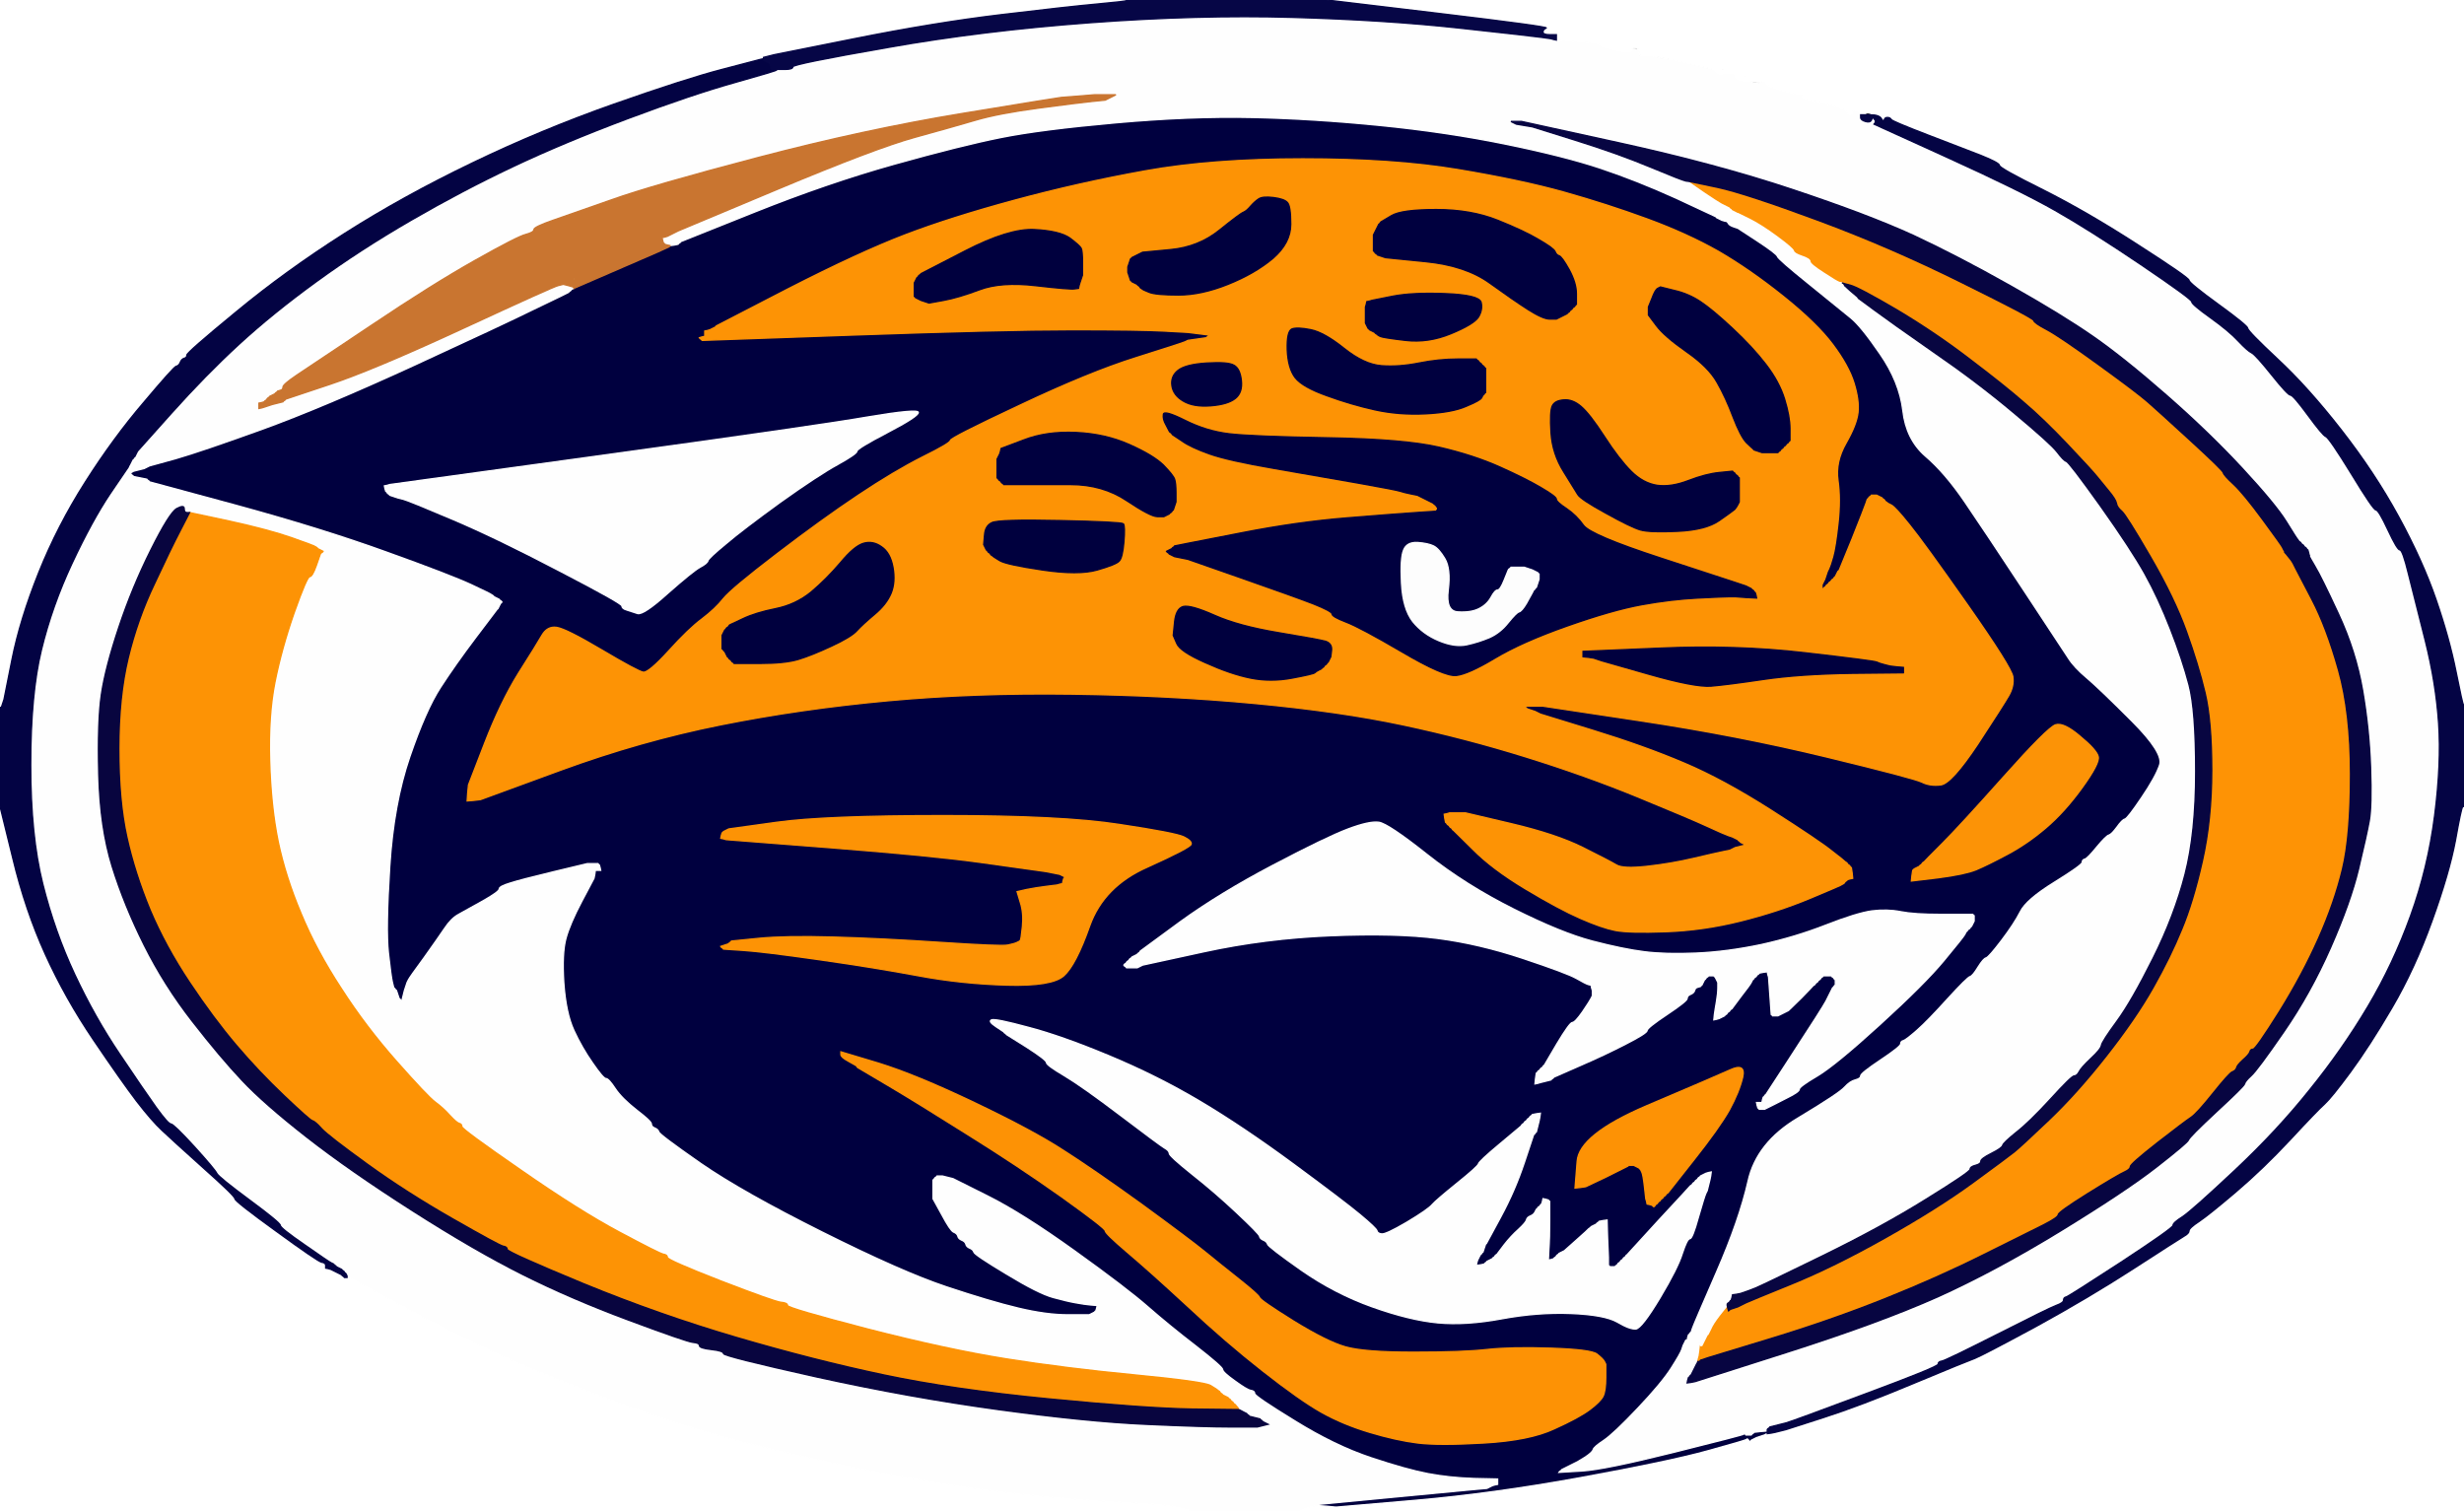 <!-- Created with clker.com Auto tracing tool http://www.clker.com) --> 
<svg 
   xmlns='http://www.w3.org/2000/svg'
   width='923'
   height='566'>
<rect width="100%" height="100%" fill="#333333" stroke="none"/>
<path style='opacity:1;fill:#00003F;fill-rule:evenodd;stroke:#00003F;stroke-width:0.5px;stroke-linecap:butt;stroke-linejoin:miter;stroke-opacity:1;' d='M 642.8 81.2 L 643.0 81.5 L 644.0 82.0 L 645.0 82.5 L 646.0 82.8 L 647.0 83.0 L 647.5 83.8 Q 648.0 84.5 649.5 85.0 L 651.0 85.5 L 658.2 90.2 Q 665.5 95.0 665.8 96.0 Q 666.0 97.0 677.8 106.5 Q 689.5 116.0 693.2 119.0 Q 697.0 122.0 704.2 132.5 Q 711.5 143.0 712.8 153.8 Q 714.0 164.5 721.2 170.8 Q 728.5 177.0 736.0 188.0 Q 743.5 199.0 758.0 221.0 Q 772.5 243.0 774.8 246.5 Q 777.0 250.0 781.8 254.0 Q 786.5 258.0 798.5 270.0 Q 810.5 282.0 809.0 286.5 Q 807.5 291.0 802.2 298.8 Q 797.0 306.5 796.0 306.8 Q 795.0 307.0 793.0 309.8 Q 791.0 312.5 790.0 312.8 Q 789.0 313.0 785.5 317.2 Q 782.0 321.5 781.0 321.8 Q 780.0 322.0 780.0 323.0 Q 780.0 324.0 769.5 330.5 Q 759.0 337.0 756.8 341.5 Q 754.5 346.0 749.8 352.2 Q 745.0 358.5 744.0 358.8 Q 743.0 359.0 741.0 362.2 Q 739.0 365.5 738.0 365.8 Q 737.0 366.0 729.5 374.2 Q 722.0 382.5 718.0 386.0 Q 714.0 389.5 713.0 389.8 Q 712.0 390.0 712.0 391.0 Q 712.0 392.0 704.5 397.0 Q 697.0 402.0 697.0 403.0 Q 697.0 404.0 695.0 404.5 Q 693.0 405.0 691.0 407.2 Q 689.0 409.5 673.5 418.8 Q 658.0 428.0 654.8 442.5 Q 651.5 457.0 643.0 476.5 Q 634.5 496.0 634.0 497.5 L 633.5 499.0 L 633.2 500.0 L 633.0 501.0 L 632.5 501.2 Q 632.0 501.5 632.0 501.8 L 632.0 502.0 L 631.8 502.0 L 631.5 502.0 L 631.0 503.0 L 630.5 504.0 L 630.0 505.5 Q 629.5 507.0 626.0 512.5 Q 622.5 518.0 613.5 527.5 Q 604.5 537.0 600.8 539.5 Q 597.0 542.0 596.8 543.0 Q 596.5 544.0 593.8 545.8 L 591.0 547.5 L 590.0 548.0 L 589.0 548.5 L 588.0 549.0 L 587.0 549.5 L 586.0 550.0 L 585.0 550.5 L 584.8 550.8 L 584.5 551.0 L 584.2 551.2 L 584.0 551.5 L 592.5 551.0 Q 601.0 550.5 627.0 544.0 Q 653.0 537.5 653.2 537.2 L 653.5 537.0 L 653.8 537.2 L 654.0 537.5 L 655.0 537.5 L 656.0 537.5 L 656.2 537.2 L 656.5 537.0 L 656.8 536.8 L 657.0 536.5 L 659.5 536.2 L 662.0 536.0 L 662.0 536.5 L 662.0 537.0 L 661.5 537.2 L 661.0 537.5 L 659.5 538.0 L 658.0 538.5 L 657.0 539.0 L 656.0 539.5 L 655.8 539.8 L 655.5 540.0 L 655.2 539.8 L 655.0 539.5 L 654.8 539.2 L 654.5 539.0 L 654.2 539.2 Q 654.0 539.5 639.5 543.5 Q 625.0 547.5 592.0 553.5 Q 559.0 559.5 530.0 562.0 L 501.0 564.5 L 500.5 564.5 L 500.0 564.5 L 497.0 564.2 L 494.0 564.0 L 494.0 563.8 L 494.0 563.5 L 520.0 561.0 Q 546.0 558.5 551.5 558.0 L 557.0 557.5 L 558.0 557.0 L 559.0 556.5 L 560.0 556.2 L 561.0 556.0 L 561.0 555.0 L 561.0 554.0 L 552.0 553.8 Q 543.0 553.5 535.0 552.0 Q 527.0 550.5 513.5 546.0 Q 500.0 541.5 485.0 532.2 Q 470.0 523.0 470.0 522.0 Q 470.0 521.0 468.5 520.8 Q 467.0 520.5 462.5 517.2 Q 458.0 514.0 458.0 513.0 Q 458.0 512.0 448.0 504.2 Q 438.0 496.5 430.0 489.5 Q 422.0 482.5 402.5 468.5 Q 383.0 454.5 370.0 448.0 L 357.0 441.5 L 355.0 441.0 L 353.0 440.5 L 352.0 440.5 L 351.0 440.5 L 350.8 440.8 L 350.5 441.0 L 350.2 441.2 L 350.0 441.5 L 349.8 441.8 L 349.5 442.0 L 349.5 445.5 L 349.5 449.0 L 352.8 455.0 Q 356.0 461.0 357.2 461.5 Q 358.5 462.0 358.8 463.0 Q 359.0 464.0 360.2 464.5 Q 361.5 465.0 361.8 466.0 Q 362.0 467.0 363.2 467.5 Q 364.5 468.0 364.8 469.0 Q 365.0 470.0 377.0 477.2 Q 389.0 484.5 394.5 486.0 Q 400.0 487.5 403.0 488.0 L 406.0 488.5 L 408.5 488.8 L 411.0 489.0 L 410.8 490.0 L 410.5 491.0 L 410.2 491.2 L 410.0 491.5 L 409.0 492.0 L 408.0 492.5 L 400.0 492.5 Q 392.0 492.5 381.5 490.0 Q 371.0 487.5 354.5 482.0 Q 338.0 476.5 308.0 461.5 Q 278.0 446.5 262.5 435.8 Q 247.0 425.0 246.8 424.0 Q 246.5 423.0 245.2 422.5 Q 244.0 422.0 244.0 421.0 Q 244.0 420.0 238.5 415.8 Q 233.0 411.5 230.5 407.8 Q 228.0 404.0 227.0 404.0 Q 226.0 404.0 222.0 398.2 Q 218.0 392.5 215.0 386.0 Q 212.0 379.5 211.2 368.2 Q 210.5 357.0 212.0 351.5 Q 213.5 346.0 218.0 337.5 L 222.5 329.0 L 222.8 327.5 L 223.0 326.0 L 224.0 326.0 L 225.0 326.0 L 224.8 325.0 L 224.5 324.0 L 224.2 323.8 L 224.0 323.5 L 222.0 323.5 L 220.0 323.5 L 207.5 326.5 Q 195.0 329.5 191.0 330.8 Q 187.0 332.0 187.0 333.0 Q 187.0 334.0 180.8 337.5 Q 174.5 341.0 171.8 342.5 Q 169.0 344.0 166.5 347.8 Q 164.0 351.5 158.8 358.8 Q 153.5 366.0 153.0 367.0 L 152.5 368.0 L 152.0 369.5 L 151.5 371.0 L 151.0 373.0 L 150.5 375.0 L 150.2 374.8 L 150.0 374.5 L 149.8 374.2 L 149.5 374.0 L 149.0 372.5 L 148.5 371.0 L 148.2 370.8 L 148.0 370.5 L 147.8 370.2 L 147.5 370.0 L 147.0 368.0 Q 146.5 366.0 145.5 357.0 Q 144.5 348.0 146.0 324.5 Q 147.5 301.0 153.5 283.5 Q 159.5 266.0 165.0 257.5 Q 170.5 249.0 178.2 238.8 L 186.0 228.5 L 186.2 228.2 L 186.5 228.0 L 187.0 227.0 L 187.5 226.0 L 187.8 225.8 L 188.0 225.5 L 187.8 225.2 L 187.5 225.0 L 187.2 224.8 L 187.0 224.5 L 186.0 224.0 L 185.0 223.5 L 184.8 223.2 L 184.5 223.0 L 184.2 222.8 Q 184.0 222.5 176.5 219.0 Q 169.0 215.5 144.8 206.8 Q 120.5 198.0 88.2 189.2 L 56.0 180.5 L 55.8 180.2 L 55.5 180.0 L 55.2 179.8 L 55.0 179.5 L 52.5 179.0 L 50.0 178.5 L 49.8 178.2 L 49.5 178.0 L 49.2 177.8 L 49.0 177.5 L 49.0 177.2 L 49.0 177.0 L 49.5 176.8 L 50.0 176.5 L 52.0 176.0 L 54.0 175.5 L 55.0 175.0 L 56.0 174.5 L 65.8 171.8 Q 75.5 169.0 98.2 160.8 Q 121.0 152.5 155.2 136.8 Q 189.5 121.0 199.2 116.2 Q 209.0 111.5 210.0 111.0 L 211.0 110.5 L 212.0 110.0 L 213.0 109.5 L 213.2 109.2 L 213.5 109.0 L 213.8 108.8 L 214.0 108.5 L 214.5 108.2 L 215.0 108.0 L 233.0 100.2 Q 251.0 92.5 251.0 92.2 L 251.0 92.0 L 252.5 91.8 L 254.0 91.5 L 254.2 91.2 L 254.5 91.0 L 254.8 90.8 L 255.0 90.5 L 282.5 79.5 Q 310.0 68.5 335.0 61.5 Q 360.0 54.5 375.0 51.5 Q 390.0 48.5 418.0 46.0 Q 446.0 43.5 469.0 44.0 Q 492.0 44.5 517.0 47.0 Q 542.0 49.5 564.0 54.0 Q 586.0 58.5 599.5 63.0 Q 613.0 67.5 627.8 74.2 Q 642.5 81.0 642.8 81.2 z 
M 685.0 213.0 L 684.5 214.0 L 684.0 215.5 L 683.5 217.0 L 683.0 218.0 L 682.5 219.0 L 682.5 220.0 L 682.5 221.0 L 682.8 220.8 L 683.0 220.5 L 683.2 220.2 L 683.5 220.0 L 683.8 219.8 L 684.0 219.5 L 684.2 219.2 L 684.5 219.0 L 684.8 218.8 L 685.0 218.5 L 685.2 218.2 L 685.5 218.0 L 685.8 217.8 L 686.0 217.5 L 686.2 217.2 L 686.5 217.0 L 686.8 216.8 L 687.0 216.5 L 687.2 216.2 L 687.5 216.0 L 688.0 215.0 L 688.5 214.0 L 688.8 213.8 L 689.0 213.5 L 693.8 201.8 Q 698.5 190.0 699.0 188.5 L 699.5 187.0 L 699.8 186.8 L 700.0 186.5 L 700.2 186.2 L 700.5 186.0 L 700.8 185.8 L 701.0 185.5 L 702.0 185.5 L 703.0 185.5 L 704.0 186.0 L 705.0 186.5 L 705.2 186.8 L 705.5 187.0 L 705.8 187.2 L 706.0 187.5 L 706.2 187.8 L 706.5 188.0 L 706.8 188.2 Q 707.0 188.5 708.5 189.2 Q 710.0 190.0 715.2 196.5 Q 720.5 203.0 737.0 226.5 Q 753.5 250.0 754.0 253.5 Q 754.5 257.0 752.5 260.5 Q 750.5 264.0 740.8 278.8 Q 731.0 293.5 727.0 294.0 Q 723.0 294.5 720.0 293.0 Q 717.0 291.5 684.0 283.5 Q 651.0 275.5 614.5 270.0 L 578.0 264.5 L 574.5 264.5 L 571.0 264.5 L 571.2 264.8 L 571.5 265.0 L 571.8 265.2 L 572.0 265.5 L 573.5 266.0 L 575.0 266.5 L 576.0 267.0 L 577.0 267.5 L 596.5 273.5 Q 616.0 279.5 630.8 285.8 Q 645.5 292.0 663.5 303.5 Q 681.5 315.0 686.2 318.8 Q 691.0 322.5 691.2 322.8 L 691.5 323.0 L 691.8 323.2 L 692.0 323.5 L 692.2 323.8 L 692.5 324.0 L 692.8 324.2 L 693.0 324.5 L 693.2 324.8 L 693.5 325.0 L 693.8 327.0 L 694.0 329.0 L 693.0 329.2 L 692.0 329.5 L 691.8 329.8 L 691.5 330.0 L 691.2 330.2 L 691.0 330.5 L 690.8 330.8 L 690.5 331.0 L 690.2 331.2 Q 690.0 331.5 678.0 336.5 Q 666.0 341.5 652.0 345.0 Q 638.0 348.5 624.0 349.0 Q 610.0 349.5 605.0 348.5 Q 600.0 347.5 592.0 344.0 Q 584.0 340.5 571.5 333.0 Q 559.0 325.5 551.8 318.2 L 544.5 311.0 L 544.2 310.8 L 544.0 310.5 L 543.8 310.2 L 543.5 310.0 L 543.2 309.8 L 543.0 309.5 L 542.8 309.2 L 542.5 309.0 L 542.2 308.8 L 542.0 308.5 L 541.8 308.2 L 541.5 308.0 L 541.2 306.5 L 541.0 305.0 L 542.0 304.8 L 543.0 304.5 L 546.0 304.5 L 549.0 304.5 L 566.0 308.5 Q 583.0 312.5 593.0 317.5 Q 603.0 322.5 605.5 324.0 Q 608.0 325.5 617.0 324.5 Q 626.0 323.5 634.5 321.5 Q 643.0 319.5 645.5 319.0 L 648.0 318.5 L 649.0 318.0 L 650.0 317.5 L 652.0 317.0 L 654.0 316.5 L 653.0 316.0 L 652.0 315.5 L 651.8 315.2 L 651.5 315.0 L 651.2 314.8 L 651.0 314.5 L 650.0 314.0 L 649.0 313.5 L 647.5 313.0 Q 646.0 312.5 639.5 309.5 Q 633.0 306.5 613.5 298.5 Q 594.0 290.5 571.5 283.5 Q 549.0 276.5 525.5 271.5 Q 502.0 266.5 470.0 263.5 Q 438.0 260.5 401.5 260.0 Q 365.0 259.5 332.5 262.5 Q 300.0 265.5 270.0 271.5 Q 240.0 277.5 210.0 288.5 L 180.0 299.5 L 177.5 299.8 L 175.0 300.0 L 175.2 297.0 L 175.5 294.0 L 181.5 278.5 Q 187.5 263.0 194.2 252.2 Q 201.0 241.5 203.0 238.0 Q 205.0 234.5 208.5 235.0 Q 212.0 235.5 225.5 243.5 Q 239.0 251.5 241.0 251.8 Q 243.0 252.0 250.5 243.8 Q 258.0 235.5 263.0 231.8 Q 268.0 228.0 271.0 224.2 Q 274.0 220.5 291.0 207.5 Q 308.0 194.5 321.5 185.5 Q 335.0 176.5 345.5 171.2 Q 356.0 166.0 356.0 165.0 Q 356.0 164.0 382.0 151.8 Q 408.0 139.5 425.5 134.0 Q 443.0 128.5 444.0 128.0 L 445.0 127.5 L 448.5 127.0 L 452.0 126.5 L 452.2 126.2 L 452.5 126.0 L 452.8 125.8 L 453.0 125.5 L 449.0 125.0 L 445.0 124.5 L 436.0 124.0 Q 427.0 123.5 401.5 123.5 Q 376.0 123.5 319.5 125.5 L 263.0 127.5 L 262.8 127.2 L 262.5 127.0 L 262.2 126.8 L 262.0 126.5 L 263.0 126.2 L 264.0 126.0 L 264.0 125.0 L 264.0 124.0 L 265.0 123.8 L 266.0 123.5 L 267.0 123.0 L 268.0 122.5 L 268.2 122.2 L 268.5 122.0 L 295.2 108.2 Q 322.0 94.5 339.0 88.0 Q 356.0 81.5 380.0 75.0 Q 404.0 68.5 429.0 64.0 Q 454.0 59.5 488.0 59.5 Q 522.0 59.5 546.0 63.5 Q 570.0 67.5 586.0 72.0 Q 602.0 76.5 617.0 82.0 Q 632.0 87.5 643.8 94.2 Q 655.5 101.0 668.0 111.0 Q 680.5 121.0 686.5 129.0 Q 692.5 137.0 694.5 143.5 Q 696.5 150.0 696.0 154.5 Q 695.5 159.0 691.5 166.0 Q 687.5 173.0 688.5 180.0 Q 689.5 187.0 688.5 196.0 Q 687.5 205.0 686.5 208.5 Q 685.5 212.0 685.0 213.0 z 
M 151.0 187.0 L 149.0 186.5 L 147.5 186.0 L 146.0 185.5 L 145.8 185.2 L 145.5 185.0 L 145.2 184.8 L 145.0 184.5 L 144.8 184.2 L 144.5 184.0 L 144.2 183.0 L 144.0 182.0 L 145.0 181.8 L 146.0 181.5 L 226.0 170.5 Q 306.0 159.5 325.0 156.2 Q 344.0 153.0 344.0 154.5 Q 344.0 156.0 332.5 162.0 Q 321.0 168.0 321.0 169.0 Q 321.0 170.0 313.8 174.0 Q 306.5 178.0 292.2 188.2 Q 278.0 198.5 271.8 203.8 Q 265.5 209.0 265.2 210.0 Q 265.0 211.0 262.2 212.5 Q 259.5 214.0 250.2 222.2 Q 241.0 230.5 238.8 229.8 Q 236.5 229.0 234.8 228.5 Q 233.0 228.0 233.0 227.0 Q 233.0 226.0 209.5 213.8 Q 186.0 201.5 169.5 194.5 Q 153.0 187.5 151.0 187.0 z 
M 726.0 328.8 L 716.0 330.0 L 716.2 328.0 L 716.5 326.0 L 716.8 325.8 L 717.0 325.5 L 718.0 325.0 L 719.0 324.5 L 719.2 324.2 L 719.5 324.0 L 719.8 323.8 L 720.0 323.5 L 720.2 323.2 L 720.5 323.0 L 720.8 322.8 Q 721.0 322.5 727.5 316.0 Q 734.0 309.5 750.5 291.0 Q 767.0 272.5 770.0 271.5 Q 773.0 270.5 779.2 275.8 Q 785.5 281.0 786.0 283.5 Q 786.5 286.0 780.0 295.0 Q 773.5 304.0 766.5 310.0 Q 759.5 316.0 752.0 320.0 Q 744.5 324.0 740.2 325.8 Q 736.0 327.5 726.0 328.8 z 
M 278.5 356.0 L 271.0 355.5 L 270.8 355.2 L 270.5 355.0 L 270.2 354.8 L 270.0 354.5 L 271.5 354.0 L 273.0 353.5 L 273.2 353.2 L 273.5 353.0 L 273.8 352.8 L 274.0 352.5 L 284.0 351.5 Q 294.0 350.5 312.0 351.0 Q 330.0 351.5 352.5 353.0 Q 375.0 354.5 377.5 354.0 Q 380.0 353.5 381.0 353.0 L 382.0 352.5 L 382.2 352.2 Q 382.5 352.0 383.0 347.0 Q 383.5 342.0 382.2 338.0 L 381.0 334.0 L 384.5 333.2 Q 388.0 332.5 392.0 332.0 L 396.0 331.5 L 397.0 331.2 L 398.0 331.0 L 398.2 330.0 L 398.5 329.0 L 398.8 328.8 L 399.0 328.5 L 398.0 328.0 L 397.0 327.5 L 394.5 327.0 L 392.0 326.5 L 388.5 326.0 Q 385.0 325.5 367.0 323.0 Q 349.0 320.5 310.5 317.5 L 272.0 314.5 L 271.0 314.2 L 270.0 314.0 L 270.2 313.0 L 270.5 312.0 L 270.8 311.8 L 271.0 311.5 L 272.0 311.0 L 273.0 310.5 L 291.0 308.0 Q 309.0 305.5 353.5 305.5 Q 398.0 305.5 419.2 308.8 Q 440.5 312.0 443.5 313.5 Q 446.5 315.0 446.2 316.2 Q 446.0 317.5 429.8 324.8 Q 413.5 332.0 408.2 346.8 Q 403.0 361.5 398.5 365.5 Q 394.0 369.5 377.0 369.0 Q 360.0 368.5 344.0 365.5 Q 328.0 362.5 307.0 359.5 Q 286.0 356.5 278.5 356.0 z 
M 727.0 342.5 L 737.0 342.5 L 738.0 342.5 L 739.0 342.5 L 739.2 342.8 L 739.5 343.0 L 739.5 344.0 L 739.5 345.0 L 739.0 346.0 L 738.5 347.0 L 738.2 347.2 L 738.0 347.5 L 737.8 347.8 L 737.5 348.0 L 737.2 348.2 L 737.0 348.5 L 736.8 348.8 L 736.5 349.0 L 736.0 350.0 Q 735.5 351.0 728.2 359.8 Q 721.0 368.5 704.2 383.8 Q 687.5 399.0 680.8 403.0 Q 674.0 407.0 674.0 408.0 Q 674.0 409.0 669.5 411.2 L 665.0 413.5 L 664.0 414.0 L 663.0 414.5 L 662.0 415.0 L 661.0 415.5 L 660.0 415.5 L 659.0 415.5 L 658.8 415.2 L 658.5 415.0 L 658.2 414.0 L 658.0 413.0 L 659.0 413.0 L 660.0 413.0 L 660.2 412.0 L 660.5 411.0 L 660.8 410.8 L 661.0 410.5 L 661.2 410.2 L 661.5 410.0 L 669.0 398.5 Q 676.5 387.0 680.0 381.5 Q 683.5 376.0 684.0 375.0 L 684.5 374.0 L 685.0 373.0 L 685.5 372.0 L 686.0 371.0 L 686.5 370.0 L 686.8 369.8 L 687.0 369.5 L 687.2 369.2 L 687.5 369.0 L 687.5 368.0 L 687.5 367.0 L 687.2 366.8 L 687.0 366.5 L 686.8 366.2 L 686.5 366.0 L 686.2 365.8 L 686.0 365.5 L 684.5 365.5 L 683.0 365.5 L 682.8 365.8 L 682.5 366.0 L 682.2 366.2 L 682.0 366.5 L 681.8 366.8 L 681.5 367.0 L 681.2 367.2 L 681.0 367.5 L 680.8 367.8 L 680.5 368.0 L 680.2 368.2 L 680.0 368.5 L 679.8 368.8 L 679.5 369.0 L 679.2 369.2 Q 679.0 369.5 674.8 373.8 L 670.5 378.0 L 670.2 378.2 L 670.0 378.5 L 669.0 379.0 L 668.0 379.5 L 667.0 380.0 L 666.0 380.5 L 665.0 380.5 L 664.0 380.5 L 663.8 380.2 L 663.5 380.0 L 663.0 373.0 L 662.5 366.0 L 662.2 365.0 L 662.0 364.0 L 660.5 364.2 L 659.0 364.5 L 658.8 364.8 L 658.5 365.0 L 658.2 365.2 L 658.0 365.5 L 657.8 365.8 L 657.5 366.0 L 657.2 366.2 L 657.0 366.5 L 656.8 366.8 L 656.5 367.0 L 656.0 368.0 Q 655.5 369.0 652.2 373.2 L 649.0 377.5 L 648.8 377.8 L 648.5 378.0 L 648.2 378.2 L 648.0 378.5 L 647.8 378.8 L 647.5 379.0 L 647.2 379.2 L 647.0 379.5 L 646.8 379.8 L 646.5 380.0 L 646.2 380.2 L 646.0 380.5 L 645.0 381.0 L 644.0 381.5 L 643.0 381.8 L 642.0 382.0 L 642.2 380.0 L 642.5 378.0 L 643.0 375.0 Q 643.5 372.0 643.5 370.0 L 643.5 368.0 L 643.0 367.0 L 642.5 366.0 L 642.2 365.8 L 642.0 365.5 L 641.0 365.5 L 640.0 365.5 L 639.8 365.8 L 639.5 366.0 L 639.2 366.2 L 639.0 366.5 L 638.8 366.8 L 638.5 367.0 L 638.0 368.0 L 637.5 369.0 L 637.2 369.2 L 637.0 369.5 L 636.0 369.8 Q 635.0 370.0 634.8 371.0 Q 634.5 372.0 633.2 372.5 Q 632.0 373.0 632.0 374.0 Q 632.0 375.0 624.5 380.0 Q 617.0 385.0 617.0 386.0 Q 617.0 387.0 609.2 391.0 Q 601.5 395.0 591.8 399.2 L 582.0 403.5 L 581.8 403.8 L 581.5 404.0 L 581.2 404.2 L 581.0 404.5 L 579.0 405.0 L 577.0 405.5 L 576.0 405.8 L 575.0 406.0 L 575.2 404.0 L 575.5 402.0 L 575.8 401.8 L 576.0 401.5 L 576.2 401.2 L 576.5 401.0 L 576.8 400.8 L 577.0 400.5 L 577.2 400.2 L 577.5 400.0 L 577.8 399.8 L 578.0 399.5 L 578.2 399.2 L 578.5 399.0 L 583.2 391.0 Q 588.0 383.0 589.0 383.0 Q 590.0 383.0 592.8 379.0 Q 595.5 375.0 596.0 374.0 L 596.5 373.0 L 596.5 372.0 L 596.5 371.0 L 596.2 370.0 L 596.0 369.0 L 595.0 368.8 Q 594.0 368.5 590.5 366.5 Q 587.0 364.5 570.5 359.0 Q 554.0 353.5 538.5 351.5 Q 523.0 349.5 498.5 350.5 Q 474.0 351.5 451.0 356.5 L 428.0 361.5 L 427.0 362.0 L 426.0 362.5 L 424.0 362.5 L 422.0 362.5 L 421.8 362.2 L 421.5 362.0 L 421.2 361.8 L 421.0 361.5 L 421.2 361.2 L 421.5 361.0 L 421.8 360.8 L 422.0 360.5 L 422.2 360.2 L 422.5 360.0 L 422.8 359.8 L 423.0 359.5 L 423.2 359.2 L 423.5 359.0 L 423.8 358.8 L 424.0 358.5 L 425.0 358.0 L 426.0 357.5 L 426.2 357.2 L 426.5 357.0 L 426.8 356.8 L 427.0 356.5 L 427.2 356.2 L 427.5 356.0 L 442.2 345.2 Q 457.0 334.5 477.0 324.0 Q 497.0 313.5 505.0 310.5 Q 513.0 307.5 516.5 308.0 Q 520.0 308.5 534.5 320.0 Q 549.0 331.5 567.0 340.5 Q 585.0 349.5 596.5 352.5 Q 608.0 355.5 616.0 356.5 Q 624.0 357.5 635.5 357.0 Q 647.0 356.5 659.8 353.8 Q 672.5 351.0 684.0 346.5 Q 695.5 342.0 701.2 341.2 Q 707.0 340.5 712.0 341.5 Q 717.0 342.5 727.0 342.5 z 
M 569.8 421.8 L 570.0 421.5 L 570.2 421.2 L 570.5 421.0 L 570.8 420.8 L 571.0 420.5 L 571.2 420.2 L 571.5 420.0 L 571.8 419.8 L 572.0 419.5 L 572.2 419.2 L 572.5 419.0 L 572.8 418.8 L 573.0 418.5 L 573.2 418.2 L 573.5 418.0 L 573.8 417.8 L 574.0 417.5 L 575.5 417.2 L 577.0 417.0 L 576.8 418.5 L 576.5 420.0 L 576.0 422.0 L 575.5 424.0 L 575.2 424.2 L 575.0 424.5 L 574.8 424.8 L 574.5 425.0 L 571.0 435.5 Q 567.5 446.0 562.2 455.8 Q 557.0 465.5 556.8 465.8 L 556.5 466.0 L 556.0 467.5 L 555.5 469.0 L 555.2 469.2 L 555.0 469.5 L 554.8 469.8 L 554.5 470.0 L 554.0 471.0 L 553.5 472.0 L 553.2 473.0 L 553.0 474.0 L 554.5 473.8 L 556.0 473.5 L 556.2 473.2 L 556.5 473.0 L 556.8 472.8 L 557.0 472.5 L 558.0 472.0 L 559.0 471.5 L 559.2 471.2 L 559.5 471.0 L 559.8 470.8 L 560.0 470.5 L 560.2 470.2 L 560.5 470.0 L 560.8 469.8 L 561.0 469.5 L 563.5 466.2 Q 566.0 463.0 568.8 460.5 Q 571.5 458.0 571.8 457.0 Q 572.0 456.0 573.2 455.5 Q 574.5 455.0 575.0 454.0 L 575.5 453.0 L 575.8 452.8 L 576.0 452.5 L 576.2 452.2 L 576.5 452.0 L 576.8 451.8 L 577.0 451.5 L 577.2 451.2 L 577.5 451.0 L 577.8 450.0 L 578.0 449.0 L 579.0 449.2 L 580.0 449.5 L 580.2 449.8 L 580.5 450.0 L 580.5 457.0 Q 580.5 464.0 580.2 468.0 L 580.0 472.0 L 581.0 471.8 L 582.0 471.5 L 582.2 471.2 L 582.5 471.0 L 582.8 470.8 L 583.0 470.5 L 583.2 470.2 L 583.5 470.0 L 583.8 469.8 L 584.0 469.5 L 585.0 469.0 L 586.0 468.5 L 590.5 464.5 Q 595.0 460.5 595.2 460.2 L 595.5 460.0 L 595.8 459.8 L 596.0 459.5 L 597.0 459.0 L 598.0 458.5 L 598.2 458.2 L 598.5 458.0 L 598.8 457.8 L 599.0 457.5 L 600.5 457.2 L 602.0 457.0 L 602.2 464.0 L 602.5 471.0 L 602.5 471.5 L 602.5 472.0 L 602.5 473.0 L 602.5 474.0 L 602.8 474.2 L 603.0 474.5 L 604.0 474.5 L 605.0 474.5 L 605.2 474.2 L 605.5 474.0 L 605.8 473.8 L 606.0 473.5 L 606.2 473.2 L 606.5 473.0 L 606.8 472.8 L 607.0 472.5 L 607.2 472.2 L 607.5 472.0 L 607.8 471.8 L 608.0 471.5 L 608.2 471.2 L 608.5 471.0 L 608.8 470.8 L 609.0 470.5 L 609.2 470.2 L 609.5 470.0 L 621.2 457.2 Q 633.0 444.5 633.2 444.2 L 633.5 444.0 L 633.8 443.8 L 634.0 443.5 L 634.2 443.2 L 634.5 443.0 L 634.8 442.8 L 635.0 442.5 L 635.2 442.2 L 635.5 442.0 L 635.8 441.8 L 636.0 441.5 L 636.2 441.2 L 636.5 441.0 L 636.8 440.8 L 637.0 440.5 L 638.0 440.0 L 639.0 439.5 L 640.0 439.2 L 641.0 439.0 L 640.8 440.5 L 640.5 442.0 L 640.0 444.0 L 639.5 446.0 L 639.0 447.0 Q 638.5 448.0 636.2 456.0 Q 634.0 464.0 633.0 464.0 Q 632.0 464.0 630.2 469.5 Q 628.5 475.0 621.8 486.2 Q 615.0 497.5 612.8 497.8 Q 610.5 498.0 605.8 495.2 Q 601.0 492.5 588.5 492.0 Q 576.0 491.5 562.5 494.0 Q 549.0 496.5 538.5 495.5 Q 528.0 494.5 514.0 489.5 Q 500.0 484.5 487.5 475.8 Q 475.0 467.0 474.8 466.0 Q 474.5 465.0 473.2 464.5 Q 472.0 464.0 471.8 463.0 Q 471.5 462.0 463.2 454.2 Q 455.0 446.5 446.5 439.8 Q 438.0 433.0 438.0 432.0 Q 438.0 431.0 436.2 430.0 Q 434.5 429.0 420.0 418.0 Q 405.5 407.0 398.8 403.0 Q 392.0 399.0 392.0 398.0 Q 392.0 397.0 384.5 392.2 L 377.0 387.5 L 376.8 387.2 L 376.5 387.0 L 376.2 386.8 L 376.0 386.5 L 373.0 384.5 Q 370.0 382.5 371.5 382.0 Q 373.0 381.5 385.2 384.8 Q 397.5 388.0 415.5 395.5 Q 433.5 403.0 449.5 412.5 Q 465.5 422.0 484.5 436.0 Q 503.5 450.0 509.5 455.0 Q 515.5 460.0 515.8 461.0 Q 516.0 462.0 517.5 462.2 Q 519.0 462.5 527.0 457.8 Q 535.0 453.0 536.5 451.2 Q 538.0 449.5 545.8 443.2 Q 553.5 437.0 553.8 436.0 Q 554.0 435.0 561.8 428.5 Q 569.5 422.0 569.8 421.8 z 
M 315.0 395.0 L 315.0 394.0 L 329.0 398.2 Q 343.0 402.5 365.0 413.0 Q 387.0 423.5 398.2 430.8 Q 409.5 438.0 427.8 451.2 Q 446.0 464.5 451.5 469.0 Q 457.0 473.5 464.2 479.2 Q 471.5 485.0 471.8 486.0 Q 472.0 487.0 484.5 494.8 Q 497.0 502.5 504.0 504.5 Q 511.0 506.5 529.5 506.5 Q 548.0 506.5 557.0 505.5 Q 566.0 504.5 581.0 505.0 Q 596.0 505.5 598.2 507.2 Q 600.5 509.0 601.0 510.0 L 601.5 511.0 L 601.5 516.0 Q 601.5 521.0 600.5 523.0 Q 599.5 525.0 595.5 528.0 Q 591.5 531.0 582.2 535.2 Q 573.0 539.5 556.0 540.5 Q 539.0 541.5 531.0 540.5 Q 523.0 539.5 513.0 536.5 Q 503.0 533.5 495.0 529.0 Q 487.0 524.5 473.0 513.5 Q 459.0 502.5 444.8 489.2 Q 430.5 476.0 422.2 469.0 Q 414.0 462.0 414.0 461.0 Q 414.0 460.0 397.5 448.2 Q 381.0 436.5 362.2 424.8 Q 343.5 413.0 332.5 406.5 L 321.5 400.0 L 321.2 399.8 L 321.0 399.5 L 320.8 399.2 Q 320.5 399.0 317.8 397.5 Q 315.0 396.0 315.0 395.0 z 
M 624.2 447.2 L 624.0 447.5 L 623.8 447.8 L 623.5 448.0 L 623.2 448.2 L 623.0 448.5 L 622.8 448.8 L 622.5 449.0 L 622.2 449.2 L 622.0 449.5 L 621.8 449.8 L 621.5 450.0 L 621.2 450.2 L 621.0 450.5 L 620.8 450.8 L 620.5 451.0 L 620.2 451.2 L 620.0 451.5 L 619.8 451.8 L 619.5 452.0 L 619.2 451.8 L 619.0 451.5 L 618.0 451.2 L 617.0 451.0 L 616.8 450.0 L 616.5 449.0 L 616.0 444.5 Q 615.5 440.0 615.0 439.0 L 614.5 438.0 L 614.2 437.8 L 614.0 437.5 L 613.0 437.0 L 612.0 436.5 L 611.0 436.5 L 610.0 436.5 L 609.8 436.8 Q 609.5 437.0 601.8 440.8 L 594.0 444.5 L 592.0 444.8 L 590.0 445.0 L 590.8 435.0 Q 591.5 425.0 616.8 414.2 Q 642.0 403.5 648.0 400.8 Q 654.0 398.0 652.8 403.5 Q 651.5 409.0 647.8 415.8 Q 644.0 422.5 634.5 434.5 Q 625.0 446.5 624.8 446.8 Q 624.5 447.0 624.2 447.2 z 
'/>
<path style='opacity:1;fill:#FEFEFE;fill-rule:evenodd;stroke:#FEFEFE;stroke-width:0.5px;stroke-linecap:butt;stroke-linejoin:miter;stroke-opacity:1;' d='M 41.2 185.0 L 48.0 175.0 L 48.2 175.0 L 48.5 175.0 L 48.8 176.0 L 49.0 177.0 L 49.0 177.2 L 49.0 177.5 L 49.2 177.8 L 49.5 178.0 L 49.8 178.2 L 50.0 178.5 L 52.5 179.0 L 55.0 179.5 L 55.2 179.8 L 55.5 180.0 L 55.8 180.2 L 56.0 180.5 L 88.2 189.2 Q 120.5 198.0 144.8 206.8 Q 169.0 215.5 176.5 219.0 Q 184.0 222.5 184.2 222.8 L 184.5 223.0 L 184.8 223.2 L 185.0 223.5 L 186.0 224.0 L 187.0 224.5 L 187.2 224.8 L 187.5 225.0 L 187.8 225.2 L 188.0 225.5 L 187.8 225.8 L 187.5 226.0 L 187.0 227.0 L 186.5 228.0 L 186.2 228.2 L 186.0 228.5 L 178.2 238.8 Q 170.5 249.0 165.0 257.5 Q 159.5 266.0 153.5 283.5 Q 147.5 301.0 146.0 324.5 Q 144.5 348.0 145.5 357.0 Q 146.5 366.0 147.0 368.0 L 147.5 370.0 L 147.8 370.2 L 148.0 370.5 L 148.2 370.8 L 148.5 371.0 L 149.0 372.5 L 149.5 374.0 L 149.8 374.2 L 150.0 374.5 L 150.2 374.8 L 150.5 375.0 L 151.0 373.0 L 151.5 371.0 L 152.0 369.5 L 152.5 368.0 L 153.0 367.0 Q 153.5 366.0 158.8 358.8 Q 164.0 351.5 166.5 347.8 Q 169.0 344.0 171.8 342.5 Q 174.5 341.0 180.8 337.5 Q 187.0 334.0 187.0 333.0 Q 187.0 332.0 191.0 330.8 Q 195.0 329.5 207.5 326.5 L 220.0 323.5 L 222.0 323.5 L 224.0 323.5 L 224.2 323.8 L 224.5 324.0 L 224.8 325.0 L 225.0 326.0 L 224.0 326.0 L 223.0 326.0 L 222.8 327.5 L 222.5 329.0 L 218.0 337.5 Q 213.5 346.0 212.0 351.5 Q 210.5 357.0 211.2 368.2 Q 212.0 379.5 215.0 386.0 Q 218.0 392.5 222.0 398.2 Q 226.0 404.0 227.0 404.0 Q 228.0 404.0 230.5 407.8 Q 233.0 411.5 238.5 415.8 Q 244.0 420.0 244.0 421.0 Q 244.0 422.0 245.2 422.5 Q 246.5 423.0 246.8 424.0 Q 247.0 425.0 262.5 435.8 Q 278.0 446.5 308.0 461.5 Q 338.0 476.5 354.5 482.0 Q 371.0 487.5 381.5 490.0 Q 392.0 492.5 400.0 492.5 L 408.0 492.5 L 409.0 492.0 L 410.0 491.5 L 410.2 491.2 L 410.5 491.0 L 410.8 490.0 L 411.0 489.0 L 408.5 488.8 L 406.0 488.5 L 403.0 488.0 Q 400.0 487.5 394.5 486.0 Q 389.0 484.5 377.0 477.2 Q 365.0 470.0 364.8 469.0 Q 364.5 468.0 363.2 467.5 Q 362.0 467.0 361.8 466.0 Q 361.5 465.0 360.2 464.5 Q 359.0 464.0 358.8 463.0 Q 358.5 462.0 357.2 461.5 Q 356.0 461.0 352.8 455.0 L 349.5 449.0 L 349.5 445.5 L 349.5 442.0 L 349.8 441.8 L 350.0 441.5 L 350.2 441.2 L 350.5 441.0 L 350.8 440.8 L 351.0 440.5 L 352.0 440.5 L 353.0 440.5 L 355.0 441.0 L 357.0 441.5 L 370.0 448.0 Q 383.0 454.5 402.5 468.5 Q 422.0 482.5 430.0 489.5 Q 438.0 496.5 448.0 504.2 Q 458.0 512.0 458.0 513.0 Q 458.0 514.0 462.5 517.2 Q 467.0 520.5 468.5 520.8 Q 470.0 521.0 470.0 522.0 Q 470.0 523.0 485.0 532.2 Q 500.0 541.5 513.5 546.0 Q 527.0 550.5 535.0 552.0 Q 543.0 553.5 552.0 553.8 L 561.0 554.0 L 561.0 555.0 L 561.0 556.0 L 560.0 556.2 L 559.0 556.5 L 558.0 557.0 L 557.0 557.5 L 551.5 558.0 Q 546.0 558.5 520.0 561.0 L 494.0 563.5 L 494.0 563.8 L 494.0 564.0 L 492.0 564.2 Q 490.0 564.5 488.5 565.2 L 487.0 566.0 L 466.0 566.0 L 445.0 566.0 L 445.0 565.8 L 445.0 565.5 L 443.0 565.0 L 441.0 564.5 L 438.0 564.0 Q 435.0 563.5 416.0 562.5 Q 397.0 561.5 372.5 558.5 Q 348.0 555.5 314.5 548.5 Q 281.0 541.5 258.5 534.5 Q 236.0 527.5 208.5 516.5 Q 181.0 505.5 155.5 491.8 L 130.0 478.0 L 129.8 477.5 L 129.5 477.0 L 129.2 476.8 L 129.0 476.5 L 128.8 476.2 L 128.5 476.0 L 128.2 475.8 L 128.0 475.5 L 127.0 475.0 L 126.0 474.5 L 125.8 474.2 L 125.5 474.0 L 125.2 473.8 L 125.0 473.5 L 124.0 473.0 Q 123.0 472.5 114.0 466.2 Q 105.0 460.0 105.0 459.0 Q 105.0 458.0 93.5 449.5 Q 82.0 441.0 81.2 439.5 Q 80.5 438.0 72.8 429.5 Q 65.0 421.0 64.0 421.0 Q 63.0 421.0 58.5 414.8 Q 54.0 408.5 44.8 394.8 Q 35.5 381.0 28.0 365.0 Q 20.5 349.0 16.0 331.0 Q 11.5 313.0 11.5 286.5 Q 11.5 260.0 15.5 243.5 Q 19.5 227.0 27.0 211.0 Q 34.5 195.0 41.2 185.0 z 
M 70.0 192.0 L 71.0 192.0 L 86.0 195.2 Q 101.0 198.5 109.5 201.5 Q 118.0 204.5 118.2 204.8 L 118.5 205.0 L 118.8 205.2 L 119.0 205.5 L 120.0 206.0 L 121.0 206.5 L 120.8 206.8 L 120.5 207.0 L 120.2 207.2 L 120.0 207.5 L 118.5 211.8 Q 117.0 216.0 116.0 216.0 Q 115.0 216.0 110.2 229.5 Q 105.5 243.0 103.0 255.5 Q 100.5 268.0 101.0 285.0 Q 101.5 302.0 104.2 315.2 Q 107.0 328.5 112.8 342.2 Q 118.5 356.0 127.8 370.2 Q 137.0 384.5 148.5 397.5 Q 160.0 410.5 163.0 412.8 Q 166.0 415.0 168.5 417.8 Q 171.0 420.5 172.0 420.8 Q 173.0 421.0 173.0 422.0 Q 173.0 423.0 195.0 438.2 Q 217.0 453.5 232.0 461.5 Q 247.0 469.5 248.5 469.8 Q 250.0 470.0 250.0 471.0 Q 250.0 472.0 270.0 479.8 Q 290.0 487.5 292.5 487.8 Q 295.0 488.0 295.0 489.0 Q 295.0 490.0 325.0 497.8 Q 355.0 505.5 377.0 509.0 Q 399.0 512.5 425.0 515.0 Q 451.0 517.5 453.5 519.0 Q 456.0 520.5 456.2 520.8 L 456.5 521.0 L 456.8 521.2 L 457.0 521.5 L 457.2 521.8 L 457.5 522.0 L 457.8 522.2 L 458.0 522.5 L 459.0 523.0 L 460.0 523.5 L 460.2 523.8 L 460.5 524.0 L 460.8 524.2 L 461.0 524.5 L 461.2 524.8 L 461.5 525.0 L 461.8 525.2 L 462.0 525.5 L 462.2 525.8 L 462.5 526.0 L 462.8 526.2 L 463.0 526.5 L 463.2 526.8 L 463.5 527.0 L 463.8 527.5 L 464.0 528.0 L 464.5 528.2 Q 465.0 528.5 466.0 529.0 L 467.0 529.5 L 467.2 529.8 L 467.5 530.0 L 467.8 530.2 L 468.0 530.5 L 470.0 531.0 L 472.0 531.5 L 472.2 531.8 L 472.5 532.0 L 472.8 532.2 L 473.0 532.5 L 474.0 533.0 L 475.0 533.5 L 473.0 534.0 L 471.0 534.5 L 461.0 534.5 Q 451.0 534.5 429.0 533.5 Q 407.0 532.5 374.0 528.0 Q 341.0 523.5 306.0 515.8 Q 271.0 508.0 271.0 507.0 Q 271.0 506.0 266.5 505.5 Q 262.0 505.0 262.0 504.0 Q 262.0 503.0 259.5 502.8 Q 257.0 502.5 235.5 494.5 Q 214.0 486.5 196.0 477.5 Q 178.0 468.5 154.5 453.5 Q 131.0 438.5 115.0 426.0 Q 99.0 413.5 90.8 404.8 Q 82.5 396.0 72.0 382.5 Q 61.5 369.0 54.0 354.0 Q 46.5 339.0 42.0 324.5 Q 37.5 310.0 37.0 290.0 Q 36.5 270.0 38.0 260.0 Q 39.5 250.0 44.5 235.0 Q 49.5 220.0 56.5 206.0 Q 63.5 192.0 66.2 190.5 Q 69.0 189.0 69.0 190.5 Q 69.0 192.0 70.0 192.0 z 
'/>
<path style='opacity:1;fill:#FEFEFE;fill-rule:evenodd;stroke:#FEFEFE;stroke-width:0.5px;stroke-linecap:butt;stroke-linejoin:miter;stroke-opacity:1;' d='M 578.0 13.8 L 582.0 14.0 L 582.0 14.2 Q 582.0 14.5 582.5 14.8 L 583.0 15.0 L 586.0 15.2 Q 589.0 15.5 593.8 15.8 Q 598.5 16.0 599.2 16.8 Q 600.0 17.5 603.0 17.2 Q 606.0 17.0 606.0 18.0 Q 606.0 19.0 610.0 18.5 Q 614.0 18.0 614.0 19.5 Q 614.0 21.0 615.0 21.0 Q 616.0 21.0 616.0 20.0 Q 616.0 19.0 618.0 20.2 Q 620.0 21.5 623.5 22.0 Q 627.0 22.5 629.0 23.0 Q 631.0 23.5 638.2 25.2 Q 645.5 27.0 647.8 27.0 Q 650.0 27.0 650.2 28.5 Q 650.5 30.0 650.8 29.0 Q 651.0 28.0 652.2 28.5 Q 653.5 29.0 655.2 30.2 Q 657.0 31.5 658.2 31.2 Q 659.5 31.0 660.2 30.5 Q 661.0 30.0 661.5 31.2 Q 662.0 32.5 667.5 34.0 Q 673.0 35.5 674.0 35.2 Q 675.0 35.0 675.0 36.0 Q 675.0 37.0 679.0 37.8 Q 683.0 38.5 687.2 39.8 Q 691.5 41.0 691.8 42.0 Q 692.0 43.0 693.0 43.0 Q 694.0 43.0 694.0 42.0 Q 694.0 41.0 695.2 41.5 Q 696.5 42.0 696.8 42.5 L 697.0 43.0 L 697.0 43.2 Q 697.0 43.5 697.5 43.8 L 698.0 44.0 L 698.8 44.0 Q 699.5 44.0 699.8 43.8 Q 700.0 43.5 700.5 43.2 L 701.0 43.0 L 701.5 43.2 Q 702.0 43.5 702.5 43.8 L 703.0 44.0 L 702.8 45.0 L 702.5 46.0 L 702.2 46.2 L 702.0 46.5 L 729.5 59.0 Q 757.0 71.5 769.8 78.8 Q 782.5 86.0 801.8 99.0 Q 821.0 112.0 821.0 113.0 Q 821.0 114.0 828.0 119.0 Q 835.0 124.0 838.5 127.8 Q 842.0 131.5 843.5 132.2 Q 845.0 133.0 851.0 140.5 Q 857.0 148.0 858.0 148.0 Q 859.0 148.0 864.5 155.5 Q 870.0 163.0 871.2 163.5 Q 872.5 164.0 880.8 177.5 Q 889.0 191.0 890.0 191.0 Q 891.0 191.0 894.5 198.5 Q 898.0 206.0 899.0 206.0 Q 900.0 206.0 902.2 215.0 Q 904.5 224.0 908.5 240.0 Q 912.5 256.0 913.5 271.0 Q 914.5 286.0 912.0 305.5 Q 909.5 325.0 903.0 343.0 Q 896.5 361.0 887.0 377.0 Q 877.5 393.0 865.2 408.2 Q 853.0 423.5 837.0 438.5 Q 821.0 453.5 817.5 455.8 Q 814.0 458.0 814.0 459.0 Q 814.0 460.0 794.5 472.8 Q 775.0 485.5 774.0 485.8 Q 773.0 486.0 773.0 487.0 Q 773.0 488.0 770.2 489.0 Q 767.5 490.0 748.2 499.8 Q 729.0 509.5 727.5 509.8 Q 726.0 510.0 726.0 511.0 Q 726.0 512.0 698.5 522.2 Q 671.0 532.5 669.0 533.0 L 667.0 533.5 L 665.0 534.0 L 663.0 534.5 L 662.8 534.8 L 662.5 535.0 L 662.2 535.2 L 662.0 535.5 L 662.0 535.8 L 662.0 536.0 L 659.5 536.2 L 657.0 536.5 L 656.8 536.8 L 656.5 537.0 L 656.2 537.2 L 656.0 537.5 L 655.0 537.5 L 654.0 537.5 L 653.8 537.2 L 653.5 537.0 L 653.2 537.2 Q 653.0 537.5 627.0 544.0 Q 601.0 550.5 592.5 551.0 L 584.0 551.5 L 584.2 551.2 L 584.5 551.0 L 584.8 550.8 L 585.0 550.5 L 586.0 550.0 L 587.0 549.5 L 588.0 549.0 L 589.0 548.5 L 590.0 548.0 L 591.0 547.5 L 593.8 545.8 Q 596.5 544.0 596.8 543.0 Q 597.0 542.0 600.8 539.5 Q 604.5 537.0 613.5 527.5 Q 622.5 518.0 626.0 512.5 Q 629.5 507.0 630.0 505.5 L 630.5 504.0 L 631.0 503.0 L 631.5 502.0 L 631.8 502.0 L 632.0 502.0 L 632.2 502.0 L 632.5 502.0 L 632.8 501.5 L 633.0 501.0 L 633.2 501.0 L 633.5 501.0 L 634.0 500.0 L 634.5 499.0 L 634.8 498.8 L 635.0 498.5 L 635.2 498.2 L 635.5 498.0 L 636.0 500.5 L 636.5 503.0 L 636.8 503.5 L 637.0 504.0 L 636.8 506.0 L 636.5 508.0 L 636.2 509.0 L 636.0 510.0 L 635.8 510.5 L 635.5 511.0 L 635.0 512.0 L 634.5 513.0 L 634.0 514.0 L 633.5 515.0 L 633.2 515.2 L 633.0 515.5 L 632.8 515.8 L 632.5 516.0 L 632.2 517.0 L 632.0 518.0 L 633.5 517.8 L 635.0 517.5 L 669.5 506.5 Q 704.0 495.5 725.8 485.8 Q 747.5 476.0 772.0 461.0 Q 796.5 446.0 808.0 437.0 Q 819.5 428.0 819.8 427.0 Q 820.0 426.0 830.2 416.5 Q 840.5 407.0 840.8 406.0 Q 841.0 405.0 843.2 403.0 Q 845.5 401.0 855.5 386.5 Q 865.5 372.0 873.0 355.0 Q 880.5 338.0 883.5 325.5 Q 886.5 313.0 887.5 307.5 Q 888.5 302.0 888.0 287.5 Q 887.5 273.0 885.0 258.5 Q 882.5 244.0 876.0 230.0 Q 869.5 216.0 867.2 212.2 Q 865.0 208.5 865.0 208.2 L 865.0 208.0 L 864.8 207.5 Q 864.5 207.0 864.2 207.0 L 864.0 207.0 L 863.8 206.5 Q 863.5 206.0 863.2 206.0 L 863.0 206.0 L 862.8 205.5 Q 862.5 205.0 862.2 205.0 L 862.0 205.0 L 861.8 204.0 L 861.5 203.0 L 861.2 202.8 L 861.0 202.5 L 860.8 202.2 Q 860.5 202.0 856.5 195.5 Q 852.5 189.0 840.0 175.5 Q 827.5 162.0 811.5 148.0 Q 795.5 134.0 784.0 126.0 Q 772.5 118.0 753.0 107.0 Q 733.5 96.0 716.8 88.2 Q 700.0 80.5 671.5 71.0 Q 643.0 61.5 606.5 53.5 L 570.0 45.5 L 568.0 45.5 L 566.0 45.5 L 567.0 46.0 L 568.0 46.5 L 571.0 47.0 L 574.0 47.5 L 590.0 52.5 Q 606.0 57.5 618.0 62.5 Q 630.0 67.5 631.5 67.8 L 633.0 68.0 L 638.5 71.8 Q 644.0 75.5 645.0 76.0 L 646.0 76.5 L 647.0 77.0 L 648.0 77.5 L 648.2 77.8 L 648.5 78.0 L 648.8 78.2 L 649.0 78.5 L 650.0 79.0 L 651.0 79.5 L 651.0 79.8 L 651.0 80.0 L 650.0 80.0 L 649.0 80.0 L 649.2 81.0 L 649.5 82.0 L 649.8 82.2 L 650.0 82.5 L 648.5 82.8 L 647.0 83.0 L 646.0 82.8 L 645.0 82.5 L 644.0 82.0 L 643.0 81.5 L 642.8 81.2 Q 642.5 81.0 627.8 74.2 Q 613.0 67.5 599.5 63.0 Q 586.0 58.5 564.0 54.0 Q 542.0 49.5 517.0 47.0 Q 492.0 44.5 469.0 44.0 Q 446.0 43.5 418.0 46.0 Q 390.0 48.5 375.0 51.5 Q 360.0 54.5 335.0 61.5 Q 310.0 68.5 282.5 79.5 L 255.0 90.5 L 254.8 90.8 L 254.5 91.0 L 254.2 91.2 L 254.0 91.5 L 252.5 91.8 L 251.0 92.0 L 250.0 91.8 L 249.0 91.5 L 248.8 91.2 L 248.5 91.0 L 248.2 90.0 L 248.0 89.0 L 249.0 88.8 L 250.0 88.5 L 251.0 88.0 L 252.0 87.5 L 253.0 87.0 L 254.0 86.5 L 291.0 71.0 Q 328.0 55.5 342.5 51.5 Q 357.0 47.5 365.5 45.0 Q 374.0 42.5 389.0 40.5 Q 404.0 38.5 409.0 38.0 L 414.0 37.5 L 415.0 37.0 L 416.0 36.5 L 417.0 36.0 L 418.0 35.5 L 416.0 35.5 L 414.0 35.5 L 413.0 35.5 L 412.0 35.5 L 411.0 35.5 L 410.0 35.5 L 404.0 36.0 Q 398.0 36.5 397.5 36.5 Q 397.0 36.5 360.5 42.5 Q 324.0 48.5 284.0 59.0 Q 244.0 69.5 229.2 74.8 Q 214.5 80.0 207.2 82.5 Q 200.0 85.0 200.0 86.0 Q 200.0 87.0 197.0 87.8 Q 194.0 88.5 178.0 97.5 Q 162.0 106.5 139.2 121.8 Q 116.5 137.0 111.2 140.5 Q 106.0 144.0 106.0 145.0 Q 106.0 146.0 105.0 146.2 L 104.0 146.5 L 103.8 146.8 L 103.5 147.0 L 103.2 147.2 L 103.0 147.5 L 102.0 148.0 L 101.0 148.5 L 100.8 148.8 L 100.5 149.0 L 100.2 149.2 L 100.0 149.5 L 99.8 149.8 L 99.5 150.0 L 99.2 151.0 L 99.0 152.0 L 100.5 151.8 L 102.0 151.5 L 104.0 151.0 L 106.0 150.5 L 106.2 150.2 L 106.5 150.0 L 106.8 149.8 L 107.0 149.5 L 123.5 144.0 Q 140.0 138.5 173.5 123.0 Q 207.0 107.5 209.0 107.0 L 211.0 106.5 L 212.0 106.0 L 213.0 105.5 L 213.2 105.2 L 213.5 105.0 L 213.8 104.8 L 214.0 104.5 L 215.0 104.2 L 216.0 104.0 L 215.8 105.0 L 215.5 106.0 L 215.2 107.0 L 215.0 108.0 L 214.5 108.2 L 214.0 108.5 L 213.8 108.8 L 213.5 109.0 L 213.2 109.2 L 213.0 109.5 L 212.0 110.0 L 211.0 110.5 L 210.0 111.0 Q 209.0 111.5 199.2 116.2 Q 189.5 121.0 155.2 136.8 Q 121.0 152.5 98.2 160.8 Q 75.5 169.0 65.8 171.8 L 56.0 174.5 L 55.0 175.0 L 54.0 175.5 L 52.0 176.0 L 50.0 176.5 L 49.5 176.8 L 49.0 177.0 L 48.8 176.0 L 48.5 175.0 L 48.2 175.0 L 48.0 175.0 L 48.2 174.5 L 48.5 174.0 L 49.0 173.0 L 49.5 172.0 L 49.8 171.8 L 50.0 171.5 L 50.2 171.2 L 50.5 171.0 L 51.0 170.0 L 51.5 169.0 L 64.2 154.8 Q 77.0 140.5 89.5 129.0 Q 102.0 117.5 118.5 105.5 Q 135.0 93.5 154.0 82.5 Q 173.0 71.5 192.0 62.5 Q 211.0 53.5 235.0 44.5 Q 259.0 35.5 275.0 31.0 Q 291.0 26.5 291.0 26.2 L 291.0 26.0 L 294.0 26.0 Q 297.0 26.0 297.0 25.0 Q 297.0 24.0 332.5 17.8 Q 368.0 11.5 408.5 8.5 Q 449.0 5.5 484.0 6.5 Q 519.0 7.5 546.5 10.5 Q 574.0 13.5 578.0 13.8 z 
'/>
<path style='opacity:1;fill:#FFFFFF;fill-rule:evenodd;stroke:#FFFFFF;stroke-width:0.5px;stroke-linecap:butt;stroke-linejoin:miter;stroke-opacity:1;' d='M 922.5 302.2 L 923.0 302.0 L 923.0 434.0 L 923.0 566.0 L 705.0 566.0 L 487.0 566.0 L 488.5 565.2 Q 490.0 564.5 492.0 564.2 L 494.0 564.0 L 497.0 564.2 L 500.0 564.5 L 500.5 564.5 L 501.0 564.5 L 530.0 562.0 Q 559.0 559.5 592.0 553.5 Q 625.0 547.5 639.5 543.5 Q 654.0 539.5 654.2 539.2 L 654.5 539.0 L 654.8 539.2 L 655.0 539.5 L 655.2 539.8 L 655.5 540.0 L 655.8 539.8 L 656.0 539.5 L 657.0 539.0 L 658.0 538.5 L 659.5 538.0 L 661.0 537.5 L 661.5 537.2 L 662.0 537.0 L 663.5 536.8 L 665.0 536.5 L 667.0 536.0 L 669.0 535.5 L 683.0 531.0 Q 697.0 526.5 716.8 518.2 Q 736.5 510.0 739.8 508.8 Q 743.0 507.5 762.8 496.8 Q 782.5 486.0 799.5 475.0 Q 816.5 464.0 818.2 463.0 Q 820.0 462.0 820.0 461.0 Q 820.0 460.0 823.8 457.5 Q 827.5 455.0 837.5 446.5 Q 847.5 438.0 857.8 427.0 Q 868.0 416.0 870.8 413.5 Q 873.5 411.0 880.5 401.5 Q 887.5 392.0 896.0 377.5 Q 904.5 363.0 911.0 345.0 Q 917.5 327.0 919.8 314.8 Q 922.0 302.5 922.5 302.2 z 
'/>
<path style='opacity:1;fill:#FFFFFF;fill-rule:evenodd;stroke:#FFFFFF;stroke-width:0.5px;stroke-linecap:butt;stroke-linejoin:miter;stroke-opacity:1;' d='M 538.8 5.0 L 497.0 0.0 L 710.0 0.0 L 923.0 0.0 L 923.0 132.0 L 923.0 264.0 L 922.8 264.0 Q 922.5 264.0 920.0 251.5 Q 917.5 239.0 912.5 224.5 Q 907.5 210.0 898.5 193.5 Q 889.5 177.0 877.0 161.0 Q 864.5 145.0 853.2 134.5 Q 842.0 124.0 842.0 123.0 Q 842.0 122.0 831.0 114.0 Q 820.0 106.0 820.0 105.0 Q 820.0 104.0 801.0 91.8 Q 782.0 79.5 765.5 71.2 Q 749.0 63.0 749.0 62.0 Q 749.0 61.0 742.0 58.2 Q 735.0 55.5 722.0 50.5 Q 709.0 45.5 706.0 44.8 L 703.0 44.0 L 703.0 43.8 Q 703.0 43.5 702.0 43.2 L 701.0 43.0 L 701.0 42.8 Q 701.0 42.5 700.0 42.2 Q 699.0 42.0 698.5 43.0 L 698.0 44.0 L 697.8 43.5 Q 697.5 43.0 697.2 43.0 L 697.0 43.0 L 696.8 42.5 Q 696.5 42.0 695.2 41.5 Q 694.0 41.0 694.0 42.0 Q 694.0 43.0 693.0 43.0 Q 692.0 43.0 691.8 42.0 Q 691.5 41.0 687.2 39.8 Q 683.0 38.5 679.0 37.8 Q 675.0 37.0 675.0 36.0 Q 675.0 35.0 674.0 35.2 Q 673.0 35.5 667.5 34.0 Q 662.0 32.5 661.5 31.2 Q 661.0 30.0 660.2 30.5 Q 659.5 31.0 654.8 30.5 Q 650.0 30.0 650.0 28.5 Q 650.0 27.0 646.5 27.5 Q 643.0 28.0 643.0 27.0 Q 643.0 26.0 637.0 24.8 Q 631.0 23.5 629.0 23.0 Q 627.0 22.5 622.0 21.5 Q 617.0 20.5 615.5 20.8 Q 614.0 21.0 614.0 19.5 Q 614.0 18.0 612.5 18.0 Q 611.0 18.0 611.0 19.0 Q 611.0 20.0 605.5 18.8 Q 600.0 17.5 599.2 16.8 Q 598.5 16.0 593.8 15.8 Q 589.0 15.5 586.0 15.2 L 583.0 15.0 L 582.8 14.5 Q 582.5 14.0 582.2 14.0 L 582.0 14.0 L 582.0 13.8 Q 582.0 13.5 580.0 13.2 Q 578.0 13.0 578.0 12.0 Q 578.0 11.0 579.2 10.5 Q 580.5 10.0 538.8 5.0 z 
M 645.2 26.8 Q 645.0 26.5 645.2 26.2 Q 645.5 26.0 645.5 26.5 Q 645.5 27.0 645.2 26.8 z 
M 653.2 28.8 Q 653.0 28.5 653.2 28.2 Q 653.5 28.0 653.5 28.5 Q 653.5 29.0 653.2 28.8 z 
'/>
<path style='opacity:1;fill:#FFFFFF;fill-rule:evenodd;stroke:#FFFFFF;stroke-width:0.5px;stroke-linecap:butt;stroke-linejoin:miter;stroke-opacity:1;' d='M 0.0 132.5 L 0.0 0.0 L 211.0 0.0 L 422.0 0.0 L 422.0 0.2 Q 422.0 0.5 411.0 1.5 Q 400.0 2.5 375.0 5.5 Q 350.0 8.5 320.0 14.5 L 290.0 20.5 L 288.0 21.0 L 286.0 21.5 L 286.0 21.8 L 286.0 22.0 L 285.0 22.2 Q 284.0 22.5 270.5 26.0 Q 257.0 29.5 230.0 39.0 Q 203.0 48.5 177.0 61.0 Q 151.0 73.5 129.0 87.5 Q 107.0 101.5 88.5 116.8 Q 70.0 132.0 70.0 133.0 Q 70.0 134.0 69.0 134.2 Q 68.0 134.5 67.5 135.8 Q 67.0 137.0 66.0 137.2 Q 65.0 137.5 53.8 150.8 Q 42.5 164.0 32.0 180.5 Q 21.5 197.0 14.5 214.5 Q 7.5 232.0 4.5 247.0 L 1.5 262.0 L 1.0 263.5 L 0.5 265.0 L 0.2 265.0 L 0.0 265.0 L 0.0 132.5 z 
'/>
<path style='opacity:1;fill:#FFFFFF;fill-rule:evenodd;stroke:#FFFFFF;stroke-width:0.5px;stroke-linecap:butt;stroke-linejoin:miter;stroke-opacity:1;' d='M 0.0 434.0 L 0.0 302.0 L 4.8 321.5 Q 9.5 341.0 17.0 357.5 Q 24.5 374.0 35.0 389.5 Q 45.5 405.0 51.2 412.5 Q 57.0 420.0 60.8 423.5 Q 64.5 427.0 76.2 437.5 Q 88.0 448.0 88.0 449.0 Q 88.0 450.0 103.5 461.2 Q 119.0 472.5 120.5 472.8 Q 122.0 473.0 122.0 474.0 L 122.0 475.0 L 123.0 475.2 L 124.0 475.5 L 125.0 476.0 L 126.0 476.5 L 127.0 477.0 L 128.0 477.5 L 128.2 477.8 L 128.5 478.0 L 128.8 478.2 L 129.0 478.5 L 129.5 478.5 L 130.0 478.5 L 130.0 478.2 L 130.0 478.0 L 155.5 491.8 Q 181.0 505.5 208.5 516.5 Q 236.0 527.5 258.5 534.5 Q 281.0 541.5 314.5 548.5 Q 348.0 555.5 372.5 558.5 Q 397.0 561.5 416.0 562.5 Q 435.0 563.5 438.0 564.0 L 441.0 564.5 L 443.0 565.0 L 445.0 565.5 L 445.0 565.8 L 445.0 566.0 L 222.5 566.0 L 0.0 566.0 L 0.0 434.0 z 
'/>
<path style='opacity:1;fill:#FD9305;fill-rule:evenodd;stroke:#FD9305;stroke-width:0.5px;stroke-linecap:butt;stroke-linejoin:miter;stroke-opacity:1;' d='M 685.0 213.0 L 684.5 214.0 L 684.0 215.5 L 683.5 217.0 L 683.0 218.0 L 682.5 219.0 L 682.5 220.0 L 682.5 221.0 L 682.8 220.8 L 683.0 220.5 L 683.2 220.2 L 683.5 220.0 L 683.8 219.8 L 684.0 219.5 L 684.2 219.2 L 684.5 219.0 L 684.8 218.8 L 685.0 218.5 L 685.2 218.2 L 685.5 218.0 L 685.8 217.8 L 686.0 217.5 L 686.2 217.2 L 686.5 217.0 L 686.8 216.8 L 687.0 216.5 L 687.2 216.2 L 687.5 216.0 L 688.0 215.0 L 688.5 214.0 L 688.8 213.8 L 689.0 213.5 L 693.8 201.8 Q 698.5 190.0 699.0 188.5 L 699.5 187.0 L 699.8 186.8 L 700.0 186.5 L 700.2 186.2 L 700.5 186.0 L 700.8 185.8 L 701.0 185.5 L 702.0 185.5 L 703.0 185.5 L 704.0 186.0 L 705.0 186.5 L 705.2 186.8 L 705.5 187.0 L 705.8 187.2 L 706.0 187.5 L 706.2 187.8 L 706.5 188.0 L 706.8 188.2 Q 707.0 188.5 708.5 189.2 Q 710.0 190.0 715.2 196.5 Q 720.5 203.0 737.0 226.5 Q 753.5 250.0 754.0 253.5 Q 754.5 257.0 752.5 260.5 Q 750.5 264.0 740.8 278.8 Q 731.0 293.5 727.0 294.0 Q 723.0 294.5 720.0 293.0 Q 717.0 291.5 684.0 283.5 Q 651.0 275.5 614.5 270.0 L 578.0 264.5 L 574.5 264.5 L 571.0 264.5 L 571.2 264.8 L 571.5 265.0 L 571.8 265.2 L 572.0 265.5 L 573.5 266.0 L 575.0 266.5 L 576.0 267.0 L 577.0 267.5 L 596.5 273.5 Q 616.0 279.5 630.8 285.8 Q 645.5 292.0 663.5 303.5 Q 681.5 315.0 686.2 318.8 Q 691.0 322.5 691.2 322.8 L 691.5 323.0 L 691.8 323.2 L 692.0 323.5 L 692.2 323.8 L 692.5 324.0 L 692.8 324.2 L 693.0 324.5 L 693.2 324.8 L 693.5 325.0 L 693.8 327.0 L 694.0 329.0 L 693.0 329.2 L 692.0 329.5 L 691.8 329.8 L 691.5 330.0 L 691.2 330.2 L 691.0 330.5 L 690.8 330.8 L 690.5 331.0 L 690.2 331.2 Q 690.0 331.5 678.0 336.5 Q 666.0 341.5 652.0 345.0 Q 638.0 348.5 624.0 349.0 Q 610.0 349.5 605.0 348.5 Q 600.0 347.5 592.0 344.0 Q 584.0 340.5 571.5 333.0 Q 559.0 325.5 551.8 318.2 L 544.5 311.0 L 544.2 310.8 L 544.0 310.5 L 543.8 310.2 L 543.5 310.0 L 543.2 309.8 L 543.0 309.5 L 542.8 309.2 L 542.5 309.0 L 542.2 308.8 L 542.0 308.5 L 541.8 308.2 L 541.5 308.0 L 541.2 306.5 L 541.0 305.0 L 542.0 304.8 L 543.0 304.5 L 546.0 304.5 L 549.0 304.5 L 566.0 308.5 Q 583.0 312.5 593.0 317.5 Q 603.0 322.5 605.5 324.0 Q 608.0 325.5 617.0 324.5 Q 626.0 323.5 634.5 321.5 Q 643.0 319.5 645.5 319.0 L 648.0 318.5 L 649.0 318.0 L 650.0 317.5 L 652.0 317.0 L 654.0 316.5 L 653.0 316.0 L 652.0 315.5 L 651.8 315.2 L 651.5 315.0 L 651.2 314.8 L 651.0 314.5 L 650.0 314.0 L 649.0 313.5 L 647.5 313.0 Q 646.0 312.5 639.5 309.5 Q 633.0 306.5 613.5 298.5 Q 594.0 290.5 571.5 283.5 Q 549.0 276.5 525.5 271.5 Q 502.0 266.5 470.0 263.5 Q 438.0 260.5 401.5 260.0 Q 365.0 259.5 332.5 262.5 Q 300.0 265.5 270.0 271.5 Q 240.0 277.5 210.0 288.5 L 180.0 299.5 L 177.5 299.8 L 175.0 300.0 L 175.2 297.0 L 175.5 294.0 L 181.5 278.5 Q 187.5 263.0 194.2 252.2 Q 201.0 241.5 203.0 238.0 Q 205.0 234.5 208.5 235.0 Q 212.0 235.5 225.5 243.5 Q 239.0 251.5 241.0 251.8 Q 243.0 252.0 250.5 243.8 Q 258.0 235.5 263.0 231.8 Q 268.0 228.0 271.0 224.2 Q 274.0 220.5 291.0 207.5 Q 308.0 194.5 321.5 185.5 Q 335.0 176.5 345.5 171.2 Q 356.0 166.0 356.0 165.0 Q 356.0 164.0 382.0 151.8 Q 408.0 139.5 425.5 134.0 Q 443.0 128.5 444.0 128.0 L 445.0 127.5 L 448.5 127.0 L 452.0 126.5 L 452.2 126.2 L 452.5 126.0 L 452.8 125.8 L 453.0 125.5 L 449.0 125.0 L 445.0 124.5 L 436.0 124.0 Q 427.0 123.5 401.5 123.5 Q 376.0 123.5 319.5 125.5 L 263.0 127.5 L 262.8 127.2 L 262.5 127.0 L 262.2 126.8 L 262.0 126.5 L 263.0 126.2 L 264.0 126.0 L 264.0 125.0 L 264.0 124.0 L 265.0 123.8 L 266.0 123.5 L 267.0 123.0 L 268.0 122.5 L 268.2 122.2 L 268.5 122.0 L 295.2 108.2 Q 322.0 94.5 339.0 88.0 Q 356.0 81.5 380.0 75.0 Q 404.0 68.5 429.0 64.0 Q 454.0 59.5 488.0 59.5 Q 522.0 59.5 546.0 63.5 Q 570.0 67.5 586.0 72.0 Q 602.0 76.5 617.0 82.0 Q 632.0 87.5 643.8 94.2 Q 655.5 101.0 668.0 111.0 Q 680.5 121.0 686.5 129.0 Q 692.5 137.0 694.5 143.5 Q 696.5 150.0 696.0 154.5 Q 695.5 159.0 691.5 166.0 Q 687.5 173.0 688.5 180.0 Q 689.5 187.0 688.5 196.0 Q 687.5 205.0 686.5 208.5 Q 685.5 212.0 685.0 213.0 z 
M 427.8 108.2 L 427.5 108.0 L 427.2 107.8 L 427.0 107.5 L 426.8 107.2 L 426.5 107.0 L 426.2 106.8 L 426.0 106.5 L 425.0 106.0 L 424.0 105.5 L 423.8 105.2 L 423.5 105.0 L 423.0 103.5 L 422.5 102.0 L 422.5 101.0 L 422.5 100.0 L 423.0 98.5 L 423.5 97.0 L 423.8 96.8 L 424.0 96.5 L 425.0 96.0 L 426.0 95.5 L 427.0 95.0 L 428.0 94.5 L 438.5 93.5 Q 449.0 92.5 456.8 86.2 Q 464.5 80.0 465.8 79.5 Q 467.0 79.0 468.5 77.2 Q 470.0 75.5 471.5 74.5 Q 473.0 73.5 477.0 74.0 Q 481.0 74.5 482.2 75.8 Q 483.5 77.0 483.5 84.0 Q 483.5 91.0 476.8 96.8 Q 470.0 102.5 460.0 106.5 Q 450.0 110.5 441.5 110.5 Q 433.0 110.5 430.5 109.5 Q 428.0 108.5 427.8 108.2 z 
M 590.5 110.0 L 590.5 114.0 L 590.2 114.2 L 590.0 114.5 L 589.8 114.8 L 589.5 115.0 L 589.2 115.2 L 589.0 115.5 L 588.8 115.8 L 588.5 116.0 L 588.2 116.2 L 588.0 116.5 L 587.8 116.8 L 587.5 117.0 L 587.2 117.2 L 587.0 117.5 L 586.0 118.0 L 585.0 118.5 L 584.0 119.0 L 583.0 119.5 L 580.5 119.5 Q 578.0 119.5 572.5 116.0 Q 567.0 112.5 558.0 106.0 Q 549.0 99.5 534.0 98.0 L 519.0 96.5 L 517.5 96.0 L 516.0 95.5 L 515.8 95.2 L 515.5 95.0 L 515.2 94.8 L 515.0 94.5 L 514.8 94.2 L 514.5 94.0 L 514.5 91.0 L 514.5 88.0 L 515.0 87.0 L 515.5 86.0 L 516.0 85.0 L 516.5 84.0 L 516.8 83.8 L 517.0 83.5 L 517.2 83.2 L 517.5 83.0 L 521.2 80.8 Q 525.0 78.5 538.0 78.5 Q 551.0 78.5 561.0 82.5 Q 571.0 86.5 576.5 89.8 Q 582.0 93.0 582.5 94.2 Q 583.0 95.5 584.0 95.8 Q 585.0 96.0 587.8 101.0 Q 590.5 106.0 590.5 110.0 z 
M 405.5 98.5 L 405.5 103.0 L 405.0 104.5 L 404.5 106.0 L 404.2 107.0 L 404.0 108.0 L 402.5 108.2 Q 401.0 108.5 388.0 107.0 Q 375.0 105.5 367.0 108.5 Q 359.0 111.5 353.5 112.5 L 348.0 113.5 L 346.5 113.0 L 345.0 112.5 L 344.0 112.0 L 343.0 111.5 L 342.8 111.2 L 342.5 111.0 L 342.5 108.5 L 342.5 106.0 L 343.0 105.0 L 343.5 104.0 L 343.8 103.8 L 344.0 103.5 L 344.2 103.2 L 344.5 103.0 L 344.8 102.8 L 345.0 102.5 L 361.5 94.0 Q 378.0 85.5 387.5 86.0 Q 397.0 86.5 400.8 89.2 Q 404.5 92.0 405.0 93.0 Q 405.5 94.0 405.5 98.5 z 
M 621.0 108.0 L 622.0 107.5 L 627.2 108.8 Q 632.5 110.0 637.0 113.0 Q 641.5 116.0 649.0 123.0 Q 656.5 130.0 661.5 136.5 Q 666.5 143.0 668.5 149.5 Q 670.5 156.0 670.5 160.5 L 670.5 165.0 L 670.2 165.2 L 670.0 165.5 L 669.8 165.8 L 669.5 166.0 L 669.2 166.2 L 669.0 166.5 L 668.8 166.8 L 668.5 167.0 L 668.2 167.2 L 668.0 167.5 L 667.8 167.8 L 667.5 168.0 L 667.2 168.2 L 667.0 168.5 L 666.8 168.8 L 666.5 169.0 L 666.2 169.2 L 666.0 169.5 L 663.0 169.5 L 660.0 169.5 L 658.5 169.0 L 657.0 168.5 L 656.8 168.2 Q 656.5 168.0 654.2 165.8 Q 652.0 163.5 649.2 156.2 Q 646.5 149.0 643.2 143.2 Q 640.0 137.5 631.8 131.8 Q 623.5 126.0 620.5 122.0 L 617.5 118.0 L 617.5 116.5 L 617.5 115.0 L 618.8 111.8 Q 620.0 108.5 621.0 108.0 z 
M 515.8 125.2 L 515.5 125.0 L 515.2 124.8 L 515.0 124.5 L 514.0 124.0 L 513.0 123.5 L 512.8 123.2 L 512.5 123.0 L 512.0 122.0 L 511.5 121.0 L 511.5 118.0 L 511.5 115.0 L 511.8 114.0 L 512.0 113.0 L 513.0 112.8 L 514.0 112.5 L 521.5 111.0 Q 529.0 109.5 541.5 110.0 Q 554.0 110.5 554.8 113.2 Q 555.5 116.0 553.8 118.8 Q 552.0 121.5 543.5 125.0 Q 535.0 128.5 526.5 127.5 Q 518.0 126.5 517.0 126.0 Q 516.0 125.5 515.8 125.2 z 
M 546.0 134.5 L 553.0 134.5 L 553.2 134.8 L 553.5 135.0 L 553.8 135.2 L 554.0 135.5 L 554.2 135.8 L 554.5 136.0 L 554.8 136.2 L 555.0 136.5 L 555.2 136.8 L 555.5 137.0 L 555.8 137.2 L 556.0 137.5 L 556.2 137.8 L 556.5 138.0 L 556.5 142.5 L 556.5 147.0 L 556.2 147.2 L 556.0 147.5 L 555.8 147.8 L 555.5 148.0 L 555.0 149.0 Q 554.5 150.0 549.2 152.2 Q 544.0 154.5 534.0 155.0 Q 524.0 155.5 515.0 153.5 Q 506.0 151.5 497.0 148.2 Q 488.0 145.0 485.2 141.5 Q 482.5 138.0 482.2 131.0 Q 482.0 124.0 484.0 123.2 Q 486.0 122.5 491.0 123.5 Q 496.0 124.5 503.5 130.5 Q 511.0 136.5 517.5 137.0 Q 524.0 137.5 531.5 136.0 Q 539.0 134.5 546.0 134.5 z 
M 452.0 136.0 Q 460.0 135.5 462.2 136.8 Q 464.5 138.0 465.0 142.5 Q 465.5 147.0 462.8 149.2 Q 460.0 151.5 453.5 152.0 Q 447.0 152.5 443.2 150.2 Q 439.5 148.0 439.0 144.5 Q 438.5 141.0 441.2 138.8 Q 444.0 136.5 452.0 136.0 z 
M 644.0 177.0 L 649.0 176.5 L 649.2 176.8 L 649.5 177.0 L 649.8 177.2 L 650.0 177.5 L 650.2 177.8 L 650.5 178.0 L 650.8 178.2 L 651.0 178.5 L 651.2 178.8 L 651.5 179.0 L 651.5 183.5 L 651.5 188.0 L 651.0 189.0 Q 650.5 190.0 649.8 190.8 Q 649.0 191.5 644.0 195.0 Q 639.0 198.5 628.5 199.0 Q 618.0 199.5 614.5 198.5 Q 611.0 197.5 601.5 192.2 Q 592.0 187.0 591.0 185.2 Q 590.0 183.5 585.8 176.8 Q 581.5 170.0 581.0 162.0 Q 580.5 154.0 581.5 152.0 Q 582.5 150.0 585.8 149.8 Q 589.0 149.5 592.2 152.2 Q 595.5 155.0 601.0 163.5 Q 606.5 172.0 611.0 176.5 Q 615.5 181.0 620.8 181.8 Q 626.0 182.5 632.5 180.0 Q 639.0 177.5 644.0 177.0 z 
M 649.5 218.0 L 651.0 218.5 L 652.5 219.0 L 654.0 219.5 L 655.0 220.0 L 656.0 220.5 L 656.2 220.8 L 656.5 221.0 L 656.8 221.2 L 657.0 221.5 L 657.2 221.8 L 657.5 222.0 L 657.8 223.0 L 658.0 224.0 L 654.0 223.8 L 650.0 223.5 L 648.0 223.5 Q 646.0 223.5 636.0 224.0 Q 626.0 224.5 615.0 226.5 Q 604.0 228.5 587.0 234.5 Q 570.0 240.5 560.0 246.5 Q 550.0 252.5 545.5 253.0 Q 541.0 253.5 525.2 244.2 Q 509.5 235.0 504.2 233.0 Q 499.0 231.0 499.0 230.0 Q 499.0 229.0 492.0 226.2 Q 485.0 223.5 465.0 216.5 L 445.0 209.5 L 442.5 209.0 L 440.0 208.5 L 439.0 208.0 L 438.0 207.5 L 437.8 207.2 L 437.5 207.0 L 437.2 206.8 L 437.0 206.5 L 438.0 206.0 L 439.0 205.5 L 439.2 205.2 L 439.5 205.0 L 439.8 204.8 L 440.0 204.5 L 442.5 204.0 L 445.0 203.5 L 465.5 199.5 Q 486.0 195.5 504.5 194.0 Q 523.0 192.5 530.5 192.0 L 538.0 191.5 L 538.2 191.2 L 538.5 191.0 L 538.5 190.5 L 538.5 190.0 L 538.2 189.8 L 538.0 189.5 L 537.8 189.2 L 537.5 189.0 L 537.2 188.8 L 537.0 188.5 L 536.0 188.0 L 535.0 187.5 L 534.0 187.0 L 533.0 186.5 L 532.0 186.0 L 531.0 185.5 L 528.5 185.0 Q 526.0 184.5 524.5 184.0 Q 523.0 183.5 509.0 181.0 Q 495.0 178.5 477.5 175.5 Q 460.0 172.5 453.0 170.0 Q 446.0 167.5 442.8 165.2 L 439.5 163.0 L 439.2 162.8 L 439.0 162.5 L 438.8 162.2 L 438.5 162.0 L 438.2 161.8 L 438.0 161.5 L 436.8 159.2 Q 435.5 157.0 435.8 155.2 Q 436.0 153.5 444.0 157.5 Q 452.0 161.5 460.5 162.5 Q 469.0 163.5 497.5 164.0 Q 526.0 164.5 539.0 167.5 Q 552.0 170.5 562.0 175.0 Q 572.0 179.5 577.5 182.8 Q 583.0 186.0 583.0 187.0 Q 583.0 188.0 586.8 190.5 Q 590.5 193.0 593.2 196.8 Q 596.0 200.5 622.0 209.0 Q 648.0 217.5 649.5 218.0 z 
M 440.5 184.5 L 440.5 188.0 L 440.0 189.5 L 439.5 191.0 L 439.2 191.2 L 439.0 191.5 L 438.8 191.8 L 438.5 192.0 L 438.2 192.2 L 438.0 192.5 L 437.0 193.0 L 436.0 193.5 L 433.5 193.5 Q 431.0 193.5 422.0 187.5 Q 413.0 181.5 401.0 181.5 Q 389.0 181.5 382.5 181.5 L 376.0 181.5 L 375.8 181.2 L 375.5 181.0 L 375.2 180.8 L 375.0 180.5 L 374.8 180.2 L 374.5 180.0 L 374.2 179.8 L 374.0 179.5 L 373.8 179.2 L 373.5 179.0 L 373.5 175.5 L 373.5 172.0 L 374.0 171.0 L 374.5 170.0 L 374.8 169.0 L 375.0 168.0 L 383.5 164.8 Q 392.0 161.5 403.0 162.0 Q 414.0 162.5 423.0 166.5 Q 432.0 170.5 435.8 174.2 Q 439.5 178.0 440.0 179.5 Q 440.5 181.0 440.5 184.5 z 
M 371.8 208.2 L 371.5 208.0 L 371.2 207.8 L 371.0 207.5 L 370.8 207.2 L 370.5 207.0 L 370.2 206.8 L 370.0 206.5 L 369.8 206.2 L 369.5 206.0 L 369.0 205.0 L 368.5 204.0 L 368.8 200.5 Q 369.0 197.0 371.5 195.8 Q 374.0 194.5 397.0 195.0 Q 420.0 195.5 420.8 196.2 Q 421.5 197.0 421.0 203.0 Q 420.5 209.0 419.2 210.2 Q 418.0 211.5 411.0 213.5 Q 404.0 215.5 390.5 213.5 Q 377.0 211.5 374.5 210.0 Q 372.0 208.5 371.8 208.2 z 
M 284.5 248.5 L 275.0 248.5 L 274.8 248.2 L 274.5 248.0 L 274.2 247.8 L 274.0 247.5 L 273.8 247.2 L 273.5 247.0 L 273.2 246.8 L 273.0 246.5 L 272.8 246.2 L 272.5 246.0 L 272.0 245.0 L 271.5 244.0 L 271.2 243.8 L 271.0 243.5 L 270.8 243.2 L 270.5 243.0 L 270.5 240.5 L 270.5 238.0 L 271.0 237.0 L 271.5 236.0 L 271.8 235.8 L 272.0 235.5 L 272.2 235.2 L 272.5 235.0 L 272.8 234.8 L 273.0 234.5 L 273.2 234.2 L 273.5 234.0 L 278.2 231.8 Q 283.0 229.5 290.5 228.0 Q 298.0 226.5 303.8 221.8 Q 309.5 217.0 314.8 210.8 Q 320.0 204.5 323.5 203.5 Q 327.0 202.5 330.2 204.8 Q 333.5 207.0 334.5 212.5 Q 335.5 218.0 333.8 222.2 Q 332.0 226.5 327.5 230.2 Q 323.0 234.0 321.0 236.2 Q 319.0 238.5 311.5 242.0 Q 304.0 245.5 299.0 247.0 Q 294.0 248.5 284.5 248.5 z 
M 498.8 243.5 L 498.5 246.0 L 498.0 247.0 L 497.5 248.0 L 497.2 248.2 L 497.0 248.5 L 496.8 248.8 L 496.5 249.0 L 496.2 249.2 L 496.0 249.5 L 495.8 249.8 L 495.5 250.0 L 495.2 250.2 L 495.0 250.5 L 494.0 251.0 Q 493.0 251.5 492.5 252.0 Q 492.0 252.5 484.0 254.0 Q 476.0 255.5 468.5 254.0 Q 461.0 252.5 451.5 248.2 Q 442.0 244.0 440.8 241.0 L 439.5 238.0 L 440.0 233.0 Q 440.5 228.0 443.2 227.2 Q 446.0 226.5 455.0 230.5 Q 464.0 234.5 479.0 237.0 Q 494.0 239.5 496.5 240.2 Q 499.0 241.0 498.8 243.5 z 
M 706.0 249.0 L 708.0 249.5 L 710.5 249.8 L 713.0 250.0 L 713.0 251.0 L 713.0 252.0 L 693.5 252.2 Q 674.0 252.5 660.5 254.5 Q 647.0 256.5 641.0 257.0 Q 635.0 257.5 617.5 252.5 L 600.0 247.5 L 598.5 247.0 L 597.0 246.5 L 595.0 246.2 L 593.0 246.0 L 593.0 245.0 L 593.0 244.0 L 621.5 242.8 Q 650.0 241.5 676.0 244.5 Q 702.0 247.5 703.0 248.0 Q 704.0 248.5 706.0 249.0 z 
'/>
<path style='opacity:1;fill:#FE9305;fill-rule:evenodd;stroke:#FE9305;stroke-width:0.5px;stroke-linecap:butt;stroke-linejoin:miter;stroke-opacity:1;' d='M 638.5 71.8 L 633.0 68.0 L 643.5 70.2 Q 654.0 72.5 681.0 82.5 Q 708.0 92.5 734.8 105.8 Q 761.5 119.0 761.8 120.0 Q 762.0 121.0 766.8 123.5 Q 771.5 126.0 786.0 136.5 Q 800.5 147.0 804.5 150.5 Q 808.5 154.0 820.5 165.0 Q 832.5 176.0 832.8 177.0 Q 833.0 178.0 836.8 181.5 Q 840.5 185.0 847.5 194.5 Q 854.5 204.0 855.0 205.0 L 855.5 206.0 L 855.8 206.5 L 856.0 207.0 L 857.2 208.5 Q 858.5 210.0 859.0 211.0 L 859.5 212.0 L 860.0 213.0 Q 860.5 214.0 866.0 224.5 Q 871.5 235.0 876.0 251.0 Q 880.5 267.0 880.5 290.0 Q 880.5 313.0 877.5 325.5 Q 874.5 338.0 868.5 351.5 Q 862.5 365.0 853.8 379.0 Q 845.0 393.0 844.0 393.0 Q 843.0 393.0 842.8 394.0 Q 842.5 395.0 840.2 397.0 Q 838.0 399.0 837.8 400.0 Q 837.5 401.0 836.2 401.5 Q 835.0 402.0 829.0 409.5 Q 823.0 417.0 820.8 418.5 Q 818.5 420.0 808.2 428.0 Q 798.0 436.0 798.0 437.0 Q 798.0 438.0 795.8 439.0 Q 793.5 440.0 782.2 447.0 Q 771.0 454.0 771.0 455.0 Q 771.0 456.0 765.5 458.8 Q 760.0 461.5 743.0 470.0 Q 726.0 478.5 706.0 486.5 Q 686.0 494.5 663.0 501.5 L 640.0 508.5 L 638.5 509.0 L 637.0 509.5 L 636.8 509.8 L 636.5 510.0 L 636.2 510.0 L 636.0 510.0 L 636.2 509.0 L 636.5 508.0 L 636.8 506.0 L 637.0 504.0 L 637.2 504.0 L 637.5 504.0 L 638.0 503.0 L 638.5 502.0 L 639.0 501.0 L 639.5 500.0 L 639.8 499.8 Q 640.0 499.5 640.8 497.8 Q 641.5 496.0 644.2 492.5 L 647.0 489.0 L 647.2 490.0 L 647.5 491.0 L 647.8 490.8 L 648.0 490.5 L 649.5 490.0 L 651.0 489.5 L 652.0 489.0 L 653.0 488.5 L 654.0 488.0 Q 655.0 487.5 671.0 481.0 Q 687.0 474.5 706.5 463.5 Q 726.0 452.5 739.0 443.0 Q 752.0 433.5 754.5 431.5 Q 757.0 429.5 767.5 419.5 Q 778.0 409.5 789.0 395.5 Q 800.0 381.5 806.5 370.0 Q 813.0 358.5 817.2 348.2 Q 821.5 338.0 825.0 322.5 Q 828.5 307.0 828.5 288.5 Q 828.5 270.0 826.0 259.5 Q 823.5 249.0 819.0 236.5 Q 814.5 224.0 805.5 208.5 Q 796.5 193.0 794.8 191.5 Q 793.0 190.0 792.8 188.5 Q 792.5 187.0 790.0 184.0 Q 787.5 181.0 785.5 178.5 Q 783.5 176.0 774.0 166.0 Q 764.5 156.0 758.0 150.5 Q 751.5 145.0 744.8 139.8 Q 738.0 134.5 727.8 127.2 Q 717.5 120.0 704.8 112.8 Q 692.0 105.5 691.5 106.2 L 691.0 107.0 L 690.0 106.8 Q 689.0 106.5 683.5 102.8 Q 678.0 99.0 678.0 98.0 Q 678.0 97.0 675.0 96.0 Q 672.0 95.0 671.8 94.0 Q 671.5 93.0 665.8 88.8 Q 660.0 84.5 655.5 82.2 L 651.0 80.0 L 651.0 79.8 L 651.0 79.5 L 650.0 79.0 L 649.0 78.5 L 648.8 78.2 L 648.5 78.0 L 648.2 77.8 L 648.0 77.5 L 647.0 77.0 L 646.0 76.5 L 645.0 76.0 Q 644.0 75.5 638.5 71.8 z 
'/>
<path style='opacity:1;fill:#FEFEFE;fill-rule:evenodd;stroke:#FEFEFE;stroke-width:0.5px;stroke-linecap:butt;stroke-linejoin:miter;stroke-opacity:1;' d='M 649.2 81.0 L 649.0 80.0 L 650.0 80.0 L 651.0 80.0 L 655.5 82.2 Q 660.0 84.5 665.8 88.8 Q 671.5 93.0 671.8 94.0 Q 672.0 95.0 675.0 96.0 Q 678.0 97.0 678.0 98.0 Q 678.0 99.0 683.0 102.2 Q 688.0 105.5 689.0 105.8 L 690.0 106.0 L 690.0 106.2 Q 690.0 106.5 690.5 106.8 L 691.0 107.0 L 693.2 109.0 Q 695.5 111.0 695.8 111.2 L 696.0 111.5 L 696.2 111.8 L 696.5 112.0 L 702.2 116.2 Q 708.0 120.5 724.2 131.8 Q 740.5 143.0 754.2 154.5 Q 768.0 166.0 770.5 169.2 Q 773.0 172.5 774.0 172.8 Q 775.0 173.0 786.8 189.5 Q 798.5 206.0 803.5 215.0 Q 808.5 224.0 813.0 235.5 Q 817.5 247.0 820.0 256.5 Q 822.5 266.0 822.5 289.0 Q 822.5 312.0 818.5 327.5 Q 814.5 343.0 806.5 359.0 Q 798.5 375.0 793.0 382.5 Q 787.5 390.0 787.2 391.5 Q 787.0 393.0 783.2 396.5 Q 779.5 400.0 778.8 401.5 Q 778.0 403.0 777.0 403.0 Q 776.0 403.0 768.0 411.8 Q 760.0 420.5 755.2 424.2 Q 750.5 428.0 750.2 429.0 Q 750.0 430.0 746.0 432.0 Q 742.0 434.0 742.0 435.0 Q 742.0 436.0 740.0 436.5 Q 738.0 437.0 738.0 438.0 Q 738.0 439.0 721.5 449.2 Q 705.0 459.5 682.5 470.5 Q 660.0 481.5 657.5 482.5 Q 655.0 483.5 653.5 484.0 L 652.0 484.5 L 650.5 484.8 L 649.0 485.0 L 648.8 486.0 L 648.5 487.0 L 648.2 487.2 L 648.0 487.5 L 647.8 487.8 L 647.5 488.0 L 647.2 488.2 L 647.0 488.5 L 647.0 488.8 L 647.0 489.0 L 644.2 492.5 Q 641.5 496.0 640.8 497.8 Q 640.0 499.5 639.8 499.8 L 639.5 500.0 L 639.0 501.0 L 638.5 502.0 L 638.0 503.0 L 637.5 504.0 L 637.2 504.0 L 637.0 504.0 L 636.8 503.5 L 636.5 503.0 L 636.2 502.0 L 636.0 501.0 L 635.0 501.2 L 634.0 501.5 L 633.0 501.8 L 632.0 502.0 L 632.2 501.0 L 632.5 500.0 L 632.8 499.8 L 633.0 499.5 L 633.2 499.2 L 633.5 499.0 L 634.0 497.5 Q 634.5 496.0 643.0 476.5 Q 651.5 457.0 654.8 442.5 Q 658.0 428.0 673.5 418.8 Q 689.0 409.5 691.0 407.2 Q 693.0 405.0 695.0 404.5 Q 697.0 404.0 697.0 403.0 Q 697.0 402.0 704.5 397.0 Q 712.0 392.0 712.0 391.0 Q 712.0 390.0 713.0 389.8 Q 714.0 389.5 718.0 386.0 Q 722.0 382.5 729.5 374.2 Q 737.0 366.0 738.0 365.8 Q 739.0 365.5 741.0 362.2 Q 743.0 359.0 744.0 358.8 Q 745.0 358.5 749.8 352.2 Q 754.5 346.0 756.8 341.5 Q 759.0 337.0 769.5 330.5 Q 780.0 324.0 780.0 323.0 Q 780.0 322.0 781.0 321.8 Q 782.0 321.5 785.5 317.2 Q 789.0 313.0 790.0 312.8 Q 791.0 312.5 793.0 309.8 Q 795.0 307.0 796.0 306.8 Q 797.0 306.5 802.2 298.8 Q 807.5 291.0 809.0 286.5 Q 810.5 282.0 798.5 270.0 Q 786.5 258.0 781.8 254.0 Q 777.0 250.0 774.8 246.5 Q 772.5 243.0 758.0 221.0 Q 743.5 199.0 736.0 188.0 Q 728.5 177.0 721.2 170.8 Q 714.0 164.5 712.8 153.8 Q 711.5 143.0 704.2 132.5 Q 697.0 122.0 693.2 119.0 Q 689.5 116.0 677.8 106.5 Q 666.0 97.0 665.8 96.0 Q 665.5 95.0 658.2 90.2 L 651.0 85.5 L 649.5 85.0 Q 648.0 84.5 647.5 83.8 L 647.0 83.0 L 648.5 82.8 L 650.0 82.5 L 649.8 82.2 L 649.5 82.0 L 649.2 81.0 z 
M 635.2 498.8 L 635.0 498.5 L 635.2 498.2 L 635.5 498.0 L 635.5 498.5 Q 635.5 499.0 635.2 498.8 z 
'/>
<path style='opacity:1;fill:#FEFEFE;fill-rule:evenodd;stroke:#FEFEFE;stroke-width:0.5px;stroke-linecap:butt;stroke-linejoin:miter;stroke-opacity:1;' d='M 569.8 421.8 L 570.0 421.5 L 570.2 421.2 L 570.5 421.0 L 570.8 420.8 L 571.0 420.5 L 571.2 420.2 L 571.5 420.0 L 571.8 419.8 L 572.0 419.5 L 572.2 419.2 L 572.5 419.0 L 572.8 418.8 L 573.0 418.5 L 573.2 418.2 L 573.5 418.0 L 573.8 417.8 L 574.0 417.5 L 575.5 417.2 L 577.0 417.0 L 576.8 418.5 L 576.5 420.0 L 576.0 422.0 L 575.5 424.0 L 575.2 424.2 L 575.0 424.5 L 574.8 424.8 L 574.5 425.0 L 571.0 435.5 Q 567.5 446.0 562.2 455.8 Q 557.0 465.5 556.8 465.8 L 556.5 466.0 L 556.0 467.5 L 555.5 469.0 L 555.2 469.2 L 555.0 469.5 L 554.8 469.8 L 554.5 470.0 L 554.0 471.0 L 553.5 472.0 L 553.2 473.0 L 553.0 474.0 L 554.5 473.8 L 556.0 473.5 L 556.2 473.2 L 556.5 473.0 L 556.8 472.8 L 557.0 472.5 L 558.0 472.0 L 559.0 471.5 L 559.2 471.2 L 559.5 471.0 L 559.8 470.8 L 560.0 470.5 L 560.2 470.2 L 560.5 470.0 L 560.8 469.8 L 561.0 469.5 L 563.5 466.2 Q 566.0 463.0 568.8 460.5 Q 571.5 458.0 571.8 457.0 Q 572.0 456.0 573.2 455.5 Q 574.5 455.0 575.0 454.0 L 575.5 453.0 L 575.8 452.8 L 576.0 452.5 L 576.2 452.2 L 576.5 452.0 L 576.8 451.8 L 577.0 451.5 L 577.2 451.2 L 577.5 451.0 L 577.8 450.0 L 578.0 449.0 L 579.0 449.2 L 580.0 449.5 L 580.2 449.8 L 580.5 450.0 L 580.5 457.0 Q 580.5 464.0 580.2 468.0 L 580.0 472.0 L 581.0 471.8 L 582.0 471.5 L 582.2 471.2 L 582.5 471.0 L 582.8 470.8 L 583.0 470.5 L 583.2 470.2 L 583.5 470.0 L 583.8 469.8 L 584.0 469.5 L 585.0 469.0 L 586.0 468.5 L 590.5 464.5 Q 595.0 460.5 595.2 460.2 L 595.5 460.0 L 595.8 459.8 L 596.0 459.5 L 597.0 459.0 L 598.0 458.5 L 598.2 458.2 L 598.5 458.0 L 598.8 457.8 L 599.0 457.5 L 600.5 457.2 L 602.0 457.0 L 602.2 464.0 L 602.5 471.0 L 602.5 471.5 L 602.5 472.0 L 602.5 473.0 L 602.5 474.0 L 602.8 474.2 L 603.0 474.5 L 604.0 474.5 L 605.0 474.5 L 605.2 474.2 L 605.5 474.0 L 605.8 473.8 L 606.0 473.5 L 606.2 473.2 L 606.5 473.0 L 606.8 472.8 L 607.0 472.5 L 607.2 472.2 L 607.5 472.0 L 607.8 471.8 L 608.0 471.5 L 608.2 471.2 L 608.5 471.0 L 608.8 470.8 L 609.0 470.5 L 609.2 470.2 L 609.5 470.0 L 621.2 457.2 Q 633.0 444.5 633.2 444.2 L 633.5 444.0 L 633.8 443.8 L 634.0 443.5 L 634.2 443.2 L 634.5 443.0 L 634.8 442.8 L 635.0 442.5 L 635.2 442.2 L 635.5 442.0 L 635.8 441.8 L 636.0 441.5 L 636.2 441.2 L 636.5 441.0 L 636.8 440.8 L 637.0 440.5 L 638.0 440.0 L 639.0 439.5 L 640.0 439.2 L 641.0 439.0 L 640.8 440.5 L 640.5 442.0 L 640.0 444.0 L 639.5 446.0 L 639.0 447.0 Q 638.5 448.0 636.2 456.0 Q 634.0 464.0 633.0 464.0 Q 632.0 464.0 630.2 469.5 Q 628.5 475.0 621.8 486.2 Q 615.0 497.5 612.8 497.8 Q 610.5 498.0 605.8 495.2 Q 601.0 492.5 588.5 492.0 Q 576.0 491.5 562.5 494.0 Q 549.0 496.5 538.5 495.5 Q 528.0 494.5 514.0 489.5 Q 500.0 484.5 487.5 475.8 Q 475.0 467.0 474.8 466.0 Q 474.5 465.0 473.2 464.5 Q 472.0 464.0 471.8 463.0 Q 471.5 462.0 463.2 454.2 Q 455.0 446.5 446.5 439.8 Q 438.0 433.0 438.0 432.0 Q 438.0 431.0 436.2 430.0 Q 434.5 429.0 420.0 418.0 Q 405.5 407.0 398.8 403.0 Q 392.0 399.0 392.0 398.0 Q 392.0 397.0 384.5 392.2 L 377.0 387.5 L 376.8 387.2 L 376.5 387.0 L 376.2 386.8 L 376.0 386.5 L 373.0 384.5 Q 370.0 382.5 371.5 382.0 Q 373.0 381.5 385.2 384.8 Q 397.5 388.0 415.5 395.5 Q 433.5 403.0 449.5 412.5 Q 465.5 422.0 484.5 436.0 Q 503.5 450.0 509.5 455.0 Q 515.5 460.0 515.8 461.0 Q 516.0 462.0 517.5 462.2 Q 519.0 462.5 527.0 457.8 Q 535.0 453.0 536.5 451.2 Q 538.0 449.5 545.8 443.2 Q 553.5 437.0 553.8 436.0 Q 554.0 435.0 561.8 428.5 Q 569.5 422.0 569.8 421.8 z 
'/>
<path style='opacity:1;fill:#FEFEFE;fill-rule:evenodd;stroke:#FEFEFE;stroke-width:0.5px;stroke-linecap:butt;stroke-linejoin:miter;stroke-opacity:1;' d='M 727.0 342.5 L 737.0 342.5 L 738.0 342.5 L 739.0 342.5 L 739.2 342.8 L 739.5 343.0 L 739.5 344.0 L 739.5 345.0 L 739.0 346.0 L 738.5 347.0 L 738.2 347.2 L 738.0 347.5 L 737.8 347.8 L 737.5 348.0 L 737.2 348.2 L 737.0 348.5 L 736.8 348.8 L 736.5 349.0 L 736.0 350.0 Q 735.5 351.0 728.2 359.8 Q 721.0 368.5 704.2 383.8 Q 687.5 399.0 680.8 403.0 Q 674.0 407.0 674.0 408.0 Q 674.0 409.0 669.5 411.2 L 665.0 413.5 L 664.0 414.0 L 663.0 414.5 L 662.0 415.0 L 661.0 415.5 L 660.0 415.5 L 659.0 415.5 L 658.8 415.2 L 658.5 415.0 L 658.2 414.0 L 658.0 413.0 L 659.0 413.0 L 660.0 413.0 L 660.2 412.0 L 660.5 411.0 L 660.8 410.8 L 661.0 410.5 L 661.2 410.2 L 661.5 410.0 L 669.0 398.5 Q 676.5 387.0 680.0 381.5 Q 683.5 376.0 684.0 375.0 L 684.5 374.0 L 685.0 373.0 L 685.5 372.0 L 686.0 371.0 L 686.5 370.0 L 686.8 369.8 L 687.0 369.5 L 687.2 369.2 L 687.5 369.0 L 687.5 368.0 L 687.5 367.0 L 687.2 366.8 L 687.0 366.5 L 686.8 366.2 L 686.5 366.0 L 686.2 365.8 L 686.0 365.5 L 684.5 365.5 L 683.0 365.5 L 682.8 365.8 L 682.5 366.0 L 682.2 366.2 L 682.0 366.5 L 681.8 366.8 L 681.5 367.0 L 681.2 367.2 L 681.0 367.5 L 680.8 367.8 L 680.5 368.0 L 680.2 368.2 L 680.0 368.5 L 679.8 368.8 L 679.5 369.0 L 679.2 369.2 Q 679.0 369.5 674.8 373.8 L 670.5 378.0 L 670.2 378.2 L 670.0 378.5 L 669.0 379.0 L 668.0 379.5 L 667.0 380.0 L 666.0 380.5 L 665.0 380.5 L 664.0 380.5 L 663.8 380.2 L 663.5 380.0 L 663.0 373.0 L 662.5 366.0 L 662.2 365.0 L 662.0 364.0 L 660.5 364.2 L 659.0 364.5 L 658.8 364.8 L 658.5 365.0 L 658.2 365.2 L 658.0 365.5 L 657.8 365.8 L 657.5 366.0 L 657.2 366.2 L 657.0 366.5 L 656.8 366.8 L 656.5 367.0 L 656.0 368.0 Q 655.5 369.0 652.2 373.2 L 649.0 377.5 L 648.8 377.8 L 648.5 378.0 L 648.2 378.2 L 648.0 378.5 L 647.8 378.8 L 647.5 379.0 L 647.2 379.2 L 647.0 379.5 L 646.8 379.8 L 646.5 380.0 L 646.2 380.2 L 646.0 380.5 L 645.0 381.0 L 644.0 381.5 L 643.0 381.8 L 642.0 382.0 L 642.2 380.0 L 642.5 378.0 L 643.0 375.0 Q 643.5 372.0 643.5 370.0 L 643.5 368.0 L 643.0 367.0 L 642.5 366.0 L 642.2 365.8 L 642.0 365.5 L 641.0 365.5 L 640.0 365.5 L 639.8 365.8 L 639.5 366.0 L 639.2 366.2 L 639.0 366.5 L 638.8 366.8 L 638.5 367.0 L 638.0 368.0 L 637.5 369.0 L 637.2 369.2 L 637.0 369.5 L 636.0 369.8 Q 635.0 370.0 634.8 371.0 Q 634.5 372.0 633.2 372.5 Q 632.0 373.0 632.0 374.0 Q 632.0 375.0 624.5 380.0 Q 617.0 385.0 617.0 386.0 Q 617.0 387.0 609.2 391.0 Q 601.5 395.0 591.8 399.2 L 582.0 403.5 L 581.8 403.8 L 581.5 404.0 L 581.2 404.2 L 581.0 404.5 L 579.0 405.0 L 577.0 405.5 L 576.0 405.8 L 575.0 406.0 L 575.2 404.0 L 575.5 402.0 L 575.8 401.8 L 576.0 401.5 L 576.2 401.2 L 576.5 401.0 L 576.8 400.8 L 577.0 400.5 L 577.2 400.2 L 577.5 400.0 L 577.8 399.8 L 578.0 399.5 L 578.2 399.2 L 578.5 399.0 L 583.2 391.0 Q 588.0 383.0 589.0 383.0 Q 590.0 383.0 592.8 379.0 Q 595.5 375.0 596.0 374.0 L 596.5 373.0 L 596.5 372.0 L 596.5 371.0 L 596.2 370.0 L 596.0 369.0 L 595.0 368.8 Q 594.0 368.5 590.5 366.5 Q 587.0 364.5 570.5 359.0 Q 554.0 353.5 538.5 351.5 Q 523.0 349.5 498.5 350.5 Q 474.0 351.5 451.0 356.5 L 428.0 361.5 L 427.0 362.0 L 426.0 362.5 L 424.0 362.5 L 422.0 362.5 L 421.8 362.2 L 421.5 362.0 L 421.2 361.8 L 421.0 361.5 L 421.2 361.2 L 421.5 361.0 L 421.8 360.8 L 422.0 360.5 L 422.2 360.2 L 422.5 360.0 L 422.8 359.8 L 423.0 359.5 L 423.2 359.2 L 423.5 359.0 L 423.8 358.8 L 424.0 358.5 L 425.0 358.0 L 426.0 357.5 L 426.2 357.2 L 426.5 357.0 L 426.8 356.8 L 427.0 356.5 L 427.2 356.2 L 427.5 356.0 L 442.2 345.2 Q 457.0 334.5 477.0 324.0 Q 497.0 313.5 505.0 310.5 Q 513.0 307.5 516.5 308.0 Q 520.0 308.5 534.5 320.0 Q 549.0 331.5 567.0 340.5 Q 585.0 349.5 596.5 352.5 Q 608.0 355.5 616.0 356.5 Q 624.0 357.5 635.5 357.0 Q 647.0 356.5 659.8 353.8 Q 672.5 351.0 684.0 346.5 Q 695.5 342.0 701.2 341.2 Q 707.0 340.5 712.0 341.5 Q 717.0 342.5 727.0 342.5 z 
'/>
<path style='opacity:1;fill:#FD9305;fill-rule:evenodd;stroke:#FD9305;stroke-width:0.5px;stroke-linecap:butt;stroke-linejoin:miter;stroke-opacity:1;' d='M 67.5 198.8 L 71.0 192.0 L 86.0 195.2 Q 101.0 198.5 109.5 201.5 Q 118.0 204.5 118.2 204.8 L 118.5 205.0 L 118.8 205.2 L 119.0 205.5 L 120.0 206.0 L 121.0 206.5 L 120.8 206.8 L 120.5 207.0 L 120.2 207.2 L 120.0 207.5 L 118.5 211.8 Q 117.0 216.0 116.0 216.0 Q 115.0 216.0 110.2 229.5 Q 105.5 243.0 103.0 255.5 Q 100.5 268.0 101.0 285.0 Q 101.5 302.0 104.2 315.2 Q 107.0 328.5 112.8 342.2 Q 118.5 356.0 127.8 370.2 Q 137.0 384.5 148.5 397.5 Q 160.0 410.5 163.0 412.8 Q 166.0 415.0 168.5 417.8 Q 171.0 420.5 172.0 420.8 Q 173.0 421.0 173.0 422.0 Q 173.0 423.0 195.0 438.2 Q 217.0 453.5 232.0 461.5 Q 247.0 469.5 248.5 469.8 Q 250.0 470.0 250.0 471.0 Q 250.0 472.0 270.0 479.8 Q 290.0 487.5 292.5 487.8 Q 295.0 488.0 295.0 489.0 Q 295.0 490.0 325.0 497.8 Q 355.0 505.5 377.0 509.0 Q 399.0 512.5 425.0 515.0 Q 451.0 517.5 453.5 519.0 Q 456.0 520.5 456.2 520.8 L 456.5 521.0 L 456.8 521.2 L 457.0 521.5 L 457.2 521.8 L 457.5 522.0 L 457.8 522.2 L 458.0 522.5 L 459.0 523.0 L 460.0 523.5 L 460.2 523.8 L 460.5 524.0 L 460.8 524.2 L 461.0 524.5 L 461.2 524.8 L 461.5 525.0 L 461.8 525.2 L 462.0 525.5 L 462.2 525.8 L 462.5 526.0 L 462.8 526.2 L 463.0 526.5 L 463.2 526.8 L 463.5 527.0 L 463.8 527.5 L 464.0 528.0 L 446.5 527.8 Q 429.0 527.5 393.0 524.0 Q 357.0 520.5 331.0 515.0 Q 305.0 509.5 276.0 501.0 Q 247.0 492.5 218.5 480.8 Q 190.0 469.0 190.0 468.0 Q 190.0 467.0 188.5 466.8 Q 187.0 466.5 169.5 456.5 Q 152.0 446.5 137.5 436.0 Q 123.0 425.5 120.5 422.8 Q 118.0 420.0 117.0 419.8 Q 116.0 419.5 106.5 410.5 Q 97.0 401.5 88.5 391.5 Q 80.0 381.5 71.0 368.0 Q 62.0 354.5 56.2 340.8 Q 50.5 327.0 47.5 313.5 Q 44.5 300.0 44.5 280.5 Q 44.5 261.0 48.0 246.5 Q 51.5 232.0 57.8 218.8 Q 64.0 205.5 67.5 198.8 z 
'/>
<path style='opacity:1;fill:#FEFEFE;fill-rule:evenodd;stroke:#FEFEFE;stroke-width:0.5px;stroke-linecap:butt;stroke-linejoin:miter;stroke-opacity:1;' d='M 151.0 187.0 L 149.0 186.5 L 147.5 186.0 L 146.0 185.5 L 145.8 185.2 L 145.5 185.0 L 145.2 184.8 L 145.0 184.5 L 144.8 184.2 L 144.5 184.0 L 144.2 183.0 L 144.0 182.0 L 145.0 181.8 L 146.0 181.5 L 226.0 170.5 Q 306.0 159.5 325.0 156.2 Q 344.0 153.0 344.0 154.5 Q 344.0 156.0 332.5 162.0 Q 321.0 168.0 321.0 169.0 Q 321.0 170.0 313.8 174.0 Q 306.5 178.0 292.2 188.2 Q 278.0 198.5 271.8 203.8 Q 265.5 209.0 265.2 210.0 Q 265.0 211.0 262.2 212.5 Q 259.5 214.0 250.2 222.2 Q 241.0 230.5 238.8 229.8 Q 236.5 229.0 234.8 228.5 Q 233.0 228.0 233.0 227.0 Q 233.0 226.0 209.5 213.8 Q 186.0 201.5 169.5 194.5 Q 153.0 187.5 151.0 187.0 z 
'/>
<path style='opacity:1;fill:#00003F;fill-rule:evenodd;stroke:#00003F;stroke-width:0.5px;stroke-linecap:butt;stroke-linejoin:miter;stroke-opacity:1;' d='M 649.5 218.0 L 651.0 218.5 L 652.5 219.0 L 654.0 219.5 L 655.0 220.0 L 656.0 220.5 L 656.2 220.8 L 656.5 221.0 L 656.8 221.2 L 657.0 221.5 L 657.2 221.8 L 657.5 222.0 L 657.8 223.0 L 658.0 224.0 L 654.0 223.8 L 650.0 223.5 L 648.0 223.5 Q 646.0 223.5 636.0 224.0 Q 626.0 224.5 615.0 226.5 Q 604.0 228.5 587.0 234.5 Q 570.0 240.5 560.0 246.5 Q 550.0 252.5 545.5 253.0 Q 541.0 253.5 525.2 244.2 Q 509.5 235.0 504.2 233.0 Q 499.0 231.0 499.0 230.0 Q 499.0 229.0 492.0 226.2 Q 485.0 223.5 465.0 216.5 L 445.0 209.5 L 442.5 209.0 L 440.0 208.5 L 439.0 208.0 L 438.0 207.5 L 437.8 207.2 L 437.5 207.0 L 437.2 206.8 L 437.0 206.5 L 438.0 206.0 L 439.0 205.5 L 439.2 205.2 L 439.5 205.0 L 439.8 204.8 L 440.0 204.5 L 442.5 204.0 L 445.0 203.5 L 465.5 199.5 Q 486.0 195.5 504.5 194.0 Q 523.0 192.5 530.5 192.0 L 538.0 191.5 L 538.2 191.2 L 538.5 191.0 L 538.5 190.5 L 538.5 190.0 L 538.2 189.8 L 538.0 189.5 L 537.8 189.2 L 537.5 189.0 L 537.2 188.8 L 537.0 188.5 L 536.0 188.0 L 535.0 187.5 L 534.0 187.0 L 533.0 186.5 L 532.0 186.0 L 531.0 185.5 L 528.5 185.0 Q 526.0 184.5 524.5 184.0 Q 523.0 183.5 509.0 181.0 Q 495.0 178.5 477.5 175.5 Q 460.0 172.5 453.0 170.0 Q 446.0 167.5 442.8 165.2 L 439.5 163.0 L 439.2 162.8 L 439.0 162.5 L 438.8 162.2 L 438.5 162.0 L 438.2 161.8 L 438.0 161.5 L 436.8 159.2 Q 435.5 157.0 435.8 155.2 Q 436.0 153.5 444.0 157.5 Q 452.0 161.5 460.5 162.5 Q 469.0 163.5 497.5 164.0 Q 526.0 164.5 539.0 167.5 Q 552.0 170.5 562.0 175.0 Q 572.0 179.5 577.5 182.8 Q 583.0 186.0 583.0 187.0 Q 583.0 188.0 586.8 190.5 Q 590.5 193.0 593.2 196.8 Q 596.0 200.5 622.0 209.0 Q 648.0 217.5 649.5 218.0 z 
M 563.5 217.2 L 565.0 213.5 L 565.2 213.2 L 565.5 213.0 L 565.8 212.8 L 566.0 212.5 L 568.5 212.5 L 571.0 212.5 L 572.5 213.0 L 574.0 213.5 L 575.0 214.0 L 576.0 214.5 L 576.2 214.8 L 576.5 215.0 L 576.5 216.0 L 576.5 217.0 L 576.0 218.5 L 575.5 220.0 L 575.2 220.2 L 575.0 220.5 L 574.8 220.8 L 574.5 221.0 L 574.0 222.0 Q 573.5 223.0 571.8 226.0 Q 570.0 229.0 569.0 229.2 Q 568.0 229.5 565.0 233.2 Q 562.0 237.0 558.0 238.8 Q 554.0 240.5 549.5 241.5 Q 545.0 242.5 539.0 240.0 Q 533.0 237.5 529.2 232.8 Q 525.5 228.0 525.0 218.5 Q 524.5 209.0 525.8 206.0 Q 527.0 203.0 531.0 203.2 Q 535.0 203.5 537.0 204.5 Q 539.0 205.5 541.2 209.2 Q 543.5 213.0 542.5 221.0 Q 541.5 229.0 546.2 229.2 Q 551.0 229.5 554.0 228.0 Q 557.0 226.5 558.5 223.8 Q 560.0 221.0 561.0 221.0 Q 562.0 221.0 563.5 217.2 z 
'/>
<path style='opacity:1;fill:#FD9205;fill-rule:evenodd;stroke:#FD9205;stroke-width:0.5px;stroke-linecap:butt;stroke-linejoin:miter;stroke-opacity:1;' d='M 315.0 395.0 L 315.0 394.0 L 329.0 398.2 Q 343.0 402.5 365.0 413.0 Q 387.0 423.5 398.2 430.8 Q 409.5 438.0 427.8 451.2 Q 446.0 464.5 451.5 469.0 Q 457.0 473.5 464.2 479.2 Q 471.5 485.0 471.8 486.0 Q 472.0 487.0 484.5 494.8 Q 497.0 502.5 504.0 504.5 Q 511.0 506.5 529.5 506.5 Q 548.0 506.5 557.0 505.5 Q 566.0 504.5 581.0 505.0 Q 596.0 505.5 598.2 507.2 Q 600.5 509.0 601.0 510.0 L 601.5 511.0 L 601.5 516.0 Q 601.5 521.0 600.5 523.0 Q 599.5 525.0 595.5 528.0 Q 591.5 531.0 582.2 535.2 Q 573.0 539.5 556.0 540.5 Q 539.0 541.5 531.0 540.5 Q 523.0 539.5 513.0 536.5 Q 503.0 533.5 495.0 529.0 Q 487.0 524.5 473.0 513.5 Q 459.0 502.5 444.8 489.2 Q 430.5 476.0 422.2 469.0 Q 414.0 462.0 414.0 461.0 Q 414.0 460.0 397.5 448.2 Q 381.0 436.5 362.2 424.8 Q 343.5 413.0 332.5 406.5 L 321.5 400.0 L 321.2 399.8 L 321.0 399.5 L 320.8 399.2 Q 320.5 399.0 317.8 397.5 Q 315.0 396.0 315.0 395.0 z 
'/>
<path style='opacity:1;fill:#FD9305;fill-rule:evenodd;stroke:#FD9305;stroke-width:0.5px;stroke-linecap:butt;stroke-linejoin:miter;stroke-opacity:1;' d='M 278.5 356.0 L 271.0 355.5 L 270.8 355.2 L 270.5 355.0 L 270.2 354.8 L 270.0 354.5 L 271.5 354.0 L 273.0 353.5 L 273.2 353.2 L 273.5 353.0 L 273.8 352.8 L 274.0 352.5 L 284.0 351.5 Q 294.0 350.5 312.0 351.0 Q 330.0 351.5 352.5 353.0 Q 375.0 354.5 377.5 354.0 Q 380.0 353.5 381.0 353.0 L 382.0 352.5 L 382.2 352.2 Q 382.5 352.0 383.0 347.0 Q 383.5 342.0 382.2 338.0 L 381.0 334.0 L 384.5 333.2 Q 388.0 332.5 392.0 332.0 L 396.0 331.5 L 397.0 331.2 L 398.0 331.0 L 398.2 330.0 L 398.5 329.0 L 398.8 328.8 L 399.0 328.5 L 398.0 328.0 L 397.0 327.5 L 394.5 327.0 L 392.0 326.5 L 388.5 326.0 Q 385.0 325.5 367.0 323.0 Q 349.0 320.5 310.5 317.5 L 272.0 314.5 L 271.0 314.2 L 270.0 314.0 L 270.2 313.0 L 270.5 312.0 L 270.8 311.8 L 271.0 311.5 L 272.0 311.0 L 273.0 310.5 L 291.0 308.0 Q 309.0 305.5 353.5 305.5 Q 398.0 305.5 419.2 308.8 Q 440.5 312.0 443.5 313.5 Q 446.5 315.0 446.2 316.2 Q 446.0 317.5 429.8 324.8 Q 413.5 332.0 408.2 346.8 Q 403.0 361.5 398.5 365.5 Q 394.0 369.5 377.0 369.0 Q 360.0 368.5 344.0 365.5 Q 328.0 362.5 307.0 359.5 Q 286.0 356.5 278.5 356.0 z 
'/>
<path style='opacity:1;fill:#00003F;fill-rule:evenodd;stroke:#00003F;stroke-width:0.5px;stroke-linecap:butt;stroke-linejoin:miter;stroke-opacity:1;' d='M 590.5 110.0 L 590.5 114.0 L 590.2 114.2 L 590.0 114.5 L 589.8 114.8 L 589.5 115.0 L 589.2 115.2 L 589.0 115.5 L 588.8 115.8 L 588.5 116.0 L 588.2 116.2 L 588.0 116.5 L 587.8 116.8 L 587.5 117.0 L 587.2 117.2 L 587.0 117.5 L 586.0 118.0 L 585.0 118.5 L 584.0 119.0 L 583.0 119.5 L 580.5 119.5 Q 578.0 119.5 572.5 116.0 Q 567.0 112.5 558.0 106.0 Q 549.0 99.5 534.0 98.0 L 519.0 96.5 L 517.5 96.0 L 516.0 95.5 L 515.8 95.2 L 515.5 95.0 L 515.2 94.8 L 515.0 94.5 L 514.8 94.2 L 514.5 94.0 L 514.5 91.0 L 514.5 88.0 L 515.0 87.0 L 515.5 86.0 L 516.0 85.0 L 516.5 84.0 L 516.8 83.8 L 517.0 83.5 L 517.2 83.2 L 517.5 83.0 L 521.2 80.8 Q 525.0 78.5 538.0 78.5 Q 551.0 78.5 561.0 82.5 Q 571.0 86.5 576.5 89.8 Q 582.0 93.0 582.5 94.2 Q 583.0 95.5 584.0 95.8 Q 585.0 96.0 587.8 101.0 Q 590.5 106.0 590.5 110.0 z 
'/>
<path style='opacity:1;fill:#00003E;fill-rule:evenodd;stroke:#00003E;stroke-width:0.5px;stroke-linecap:butt;stroke-linejoin:miter;stroke-opacity:1;' d='M 644.0 177.0 L 649.0 176.5 L 649.2 176.8 L 649.5 177.0 L 649.8 177.2 L 650.0 177.5 L 650.2 177.8 L 650.5 178.0 L 650.8 178.2 L 651.0 178.5 L 651.2 178.8 L 651.5 179.0 L 651.5 183.5 L 651.5 188.0 L 651.0 189.0 Q 650.5 190.0 649.8 190.8 Q 649.0 191.5 644.0 195.0 Q 639.0 198.5 628.5 199.0 Q 618.0 199.5 614.5 198.5 Q 611.0 197.5 601.5 192.2 Q 592.0 187.0 591.0 185.2 Q 590.0 183.5 585.8 176.8 Q 581.5 170.0 581.0 162.0 Q 580.5 154.0 581.5 152.0 Q 582.5 150.0 585.8 149.8 Q 589.0 149.5 592.2 152.2 Q 595.5 155.0 601.0 163.5 Q 606.5 172.0 611.0 176.5 Q 615.5 181.0 620.8 181.8 Q 626.0 182.5 632.5 180.0 Q 639.0 177.5 644.0 177.0 z 
'/>
<path style='opacity:1;fill:#00003E;fill-rule:evenodd;stroke:#00003E;stroke-width:0.5px;stroke-linecap:butt;stroke-linejoin:miter;stroke-opacity:1;' d='M 284.5 248.5 L 275.0 248.5 L 274.8 248.2 L 274.5 248.0 L 274.2 247.8 L 274.0 247.5 L 273.8 247.2 L 273.5 247.0 L 273.2 246.8 L 273.0 246.5 L 272.8 246.2 L 272.5 246.0 L 272.0 245.0 L 271.5 244.0 L 271.2 243.8 L 271.0 243.5 L 270.8 243.2 L 270.5 243.0 L 270.5 240.5 L 270.5 238.0 L 271.0 237.0 L 271.5 236.0 L 271.8 235.8 L 272.0 235.5 L 272.2 235.2 L 272.5 235.0 L 272.8 234.8 L 273.0 234.5 L 273.2 234.2 L 273.5 234.0 L 278.2 231.8 Q 283.0 229.5 290.5 228.0 Q 298.0 226.5 303.8 221.8 Q 309.5 217.0 314.8 210.8 Q 320.0 204.5 323.5 203.5 Q 327.0 202.5 330.2 204.8 Q 333.5 207.0 334.5 212.5 Q 335.5 218.0 333.8 222.2 Q 332.0 226.5 327.5 230.2 Q 323.0 234.0 321.0 236.2 Q 319.0 238.5 311.5 242.0 Q 304.0 245.5 299.0 247.0 Q 294.0 248.5 284.5 248.5 z 
'/>
<path style='opacity:1;fill:#00003F;fill-rule:evenodd;stroke:#00003F;stroke-width:0.5px;stroke-linecap:butt;stroke-linejoin:miter;stroke-opacity:1;' d='M 621.0 108.0 L 622.0 107.5 L 627.2 108.8 Q 632.5 110.0 637.0 113.0 Q 641.5 116.0 649.0 123.0 Q 656.5 130.0 661.5 136.5 Q 666.5 143.0 668.5 149.5 Q 670.5 156.0 670.5 160.5 L 670.5 165.0 L 670.2 165.2 L 670.0 165.5 L 669.8 165.8 L 669.5 166.0 L 669.2 166.2 L 669.0 166.5 L 668.8 166.8 L 668.5 167.0 L 668.2 167.2 L 668.0 167.5 L 667.8 167.8 L 667.5 168.0 L 667.2 168.2 L 667.0 168.5 L 666.8 168.8 L 666.5 169.0 L 666.2 169.2 L 666.0 169.5 L 663.0 169.5 L 660.0 169.5 L 658.5 169.0 L 657.0 168.5 L 656.8 168.2 Q 656.5 168.0 654.2 165.8 Q 652.0 163.5 649.2 156.2 Q 646.5 149.0 643.2 143.2 Q 640.0 137.5 631.8 131.8 Q 623.5 126.0 620.5 122.0 L 617.5 118.0 L 617.5 116.5 L 617.5 115.0 L 618.8 111.8 Q 620.0 108.5 621.0 108.0 z 
'/>
<path style='opacity:1;fill:#00003F;fill-rule:evenodd;stroke:#00003F;stroke-width:0.5px;stroke-linecap:butt;stroke-linejoin:miter;stroke-opacity:1;' d='M 546.0 134.5 L 553.0 134.5 L 553.2 134.8 L 553.5 135.0 L 553.8 135.2 L 554.0 135.5 L 554.2 135.8 L 554.5 136.0 L 554.8 136.2 L 555.0 136.5 L 555.2 136.8 L 555.5 137.0 L 555.8 137.2 L 556.0 137.5 L 556.2 137.8 L 556.5 138.0 L 556.5 142.5 L 556.5 147.0 L 556.2 147.2 L 556.0 147.5 L 555.8 147.8 L 555.5 148.0 L 555.0 149.0 Q 554.5 150.0 549.2 152.2 Q 544.0 154.5 534.0 155.0 Q 524.0 155.5 515.0 153.5 Q 506.0 151.5 497.0 148.2 Q 488.0 145.0 485.2 141.5 Q 482.5 138.0 482.2 131.0 Q 482.0 124.0 484.0 123.2 Q 486.0 122.5 491.0 123.5 Q 496.0 124.5 503.5 130.5 Q 511.0 136.5 517.5 137.0 Q 524.0 137.5 531.5 136.0 Q 539.0 134.5 546.0 134.5 z 
'/>
<path style='opacity:1;fill:#00003F;fill-rule:evenodd;stroke:#00003F;stroke-width:0.5px;stroke-linecap:butt;stroke-linejoin:miter;stroke-opacity:1;' d='M 440.5 184.5 L 440.5 188.0 L 440.0 189.5 L 439.5 191.0 L 439.2 191.2 L 439.0 191.5 L 438.8 191.8 L 438.5 192.0 L 438.2 192.2 L 438.0 192.5 L 437.0 193.0 L 436.0 193.5 L 433.5 193.5 Q 431.0 193.5 422.0 187.5 Q 413.0 181.5 401.0 181.5 Q 389.0 181.5 382.5 181.5 L 376.0 181.5 L 375.8 181.2 L 375.5 181.0 L 375.2 180.8 L 375.0 180.5 L 374.8 180.2 L 374.5 180.0 L 374.2 179.8 L 374.0 179.5 L 373.8 179.2 L 373.5 179.0 L 373.5 175.5 L 373.5 172.0 L 374.0 171.0 L 374.5 170.0 L 374.8 169.0 L 375.0 168.0 L 383.5 164.8 Q 392.0 161.5 403.0 162.0 Q 414.0 162.5 423.0 166.5 Q 432.0 170.5 435.8 174.2 Q 439.5 178.0 440.0 179.5 Q 440.5 181.0 440.5 184.5 z 
'/>
<path style='opacity:1;fill:#00003E;fill-rule:evenodd;stroke:#00003E;stroke-width:0.5px;stroke-linecap:butt;stroke-linejoin:miter;stroke-opacity:1;' d='M 427.8 108.2 L 427.5 108.0 L 427.2 107.8 L 427.0 107.5 L 426.8 107.2 L 426.5 107.0 L 426.2 106.8 L 426.0 106.5 L 425.0 106.0 L 424.0 105.5 L 423.8 105.2 L 423.5 105.0 L 423.0 103.5 L 422.5 102.0 L 422.5 101.0 L 422.5 100.0 L 423.0 98.5 L 423.5 97.0 L 423.8 96.8 L 424.0 96.5 L 425.0 96.0 L 426.0 95.5 L 427.0 95.0 L 428.0 94.5 L 438.5 93.5 Q 449.0 92.5 456.8 86.2 Q 464.5 80.0 465.8 79.5 Q 467.0 79.0 468.5 77.2 Q 470.0 75.5 471.5 74.5 Q 473.0 73.5 477.0 74.0 Q 481.0 74.5 482.2 75.8 Q 483.5 77.0 483.5 84.0 Q 483.5 91.0 476.8 96.8 Q 470.0 102.5 460.0 106.5 Q 450.0 110.5 441.5 110.5 Q 433.0 110.5 430.5 109.5 Q 428.0 108.5 427.8 108.2 z 
'/>
<path style='opacity:1;fill:#00003E;fill-rule:evenodd;stroke:#00003E;stroke-width:0.5px;stroke-linecap:butt;stroke-linejoin:miter;stroke-opacity:1;' d='M 405.5 98.5 L 405.5 103.0 L 405.0 104.5 L 404.5 106.0 L 404.2 107.0 L 404.0 108.0 L 402.5 108.2 Q 401.0 108.5 388.0 107.0 Q 375.0 105.5 367.0 108.5 Q 359.0 111.5 353.5 112.5 L 348.0 113.5 L 346.5 113.0 L 345.0 112.5 L 344.0 112.0 L 343.0 111.5 L 342.8 111.2 L 342.5 111.0 L 342.5 108.5 L 342.5 106.0 L 343.0 105.0 L 343.5 104.0 L 343.8 103.8 L 344.0 103.5 L 344.2 103.2 L 344.5 103.0 L 344.8 102.8 L 345.0 102.5 L 361.5 94.0 Q 378.0 85.5 387.5 86.0 Q 397.0 86.5 400.8 89.2 Q 404.5 92.0 405.0 93.0 Q 405.5 94.0 405.5 98.5 z 
'/>
<path style='opacity:1;fill:#00003E;fill-rule:evenodd;stroke:#00003E;stroke-width:0.5px;stroke-linecap:butt;stroke-linejoin:miter;stroke-opacity:1;' d='M 498.8 243.5 L 498.5 246.0 L 498.0 247.0 L 497.5 248.0 L 497.2 248.2 L 497.0 248.5 L 496.8 248.8 L 496.5 249.0 L 496.2 249.2 L 496.0 249.5 L 495.8 249.8 L 495.5 250.0 L 495.2 250.2 L 495.0 250.5 L 494.0 251.0 Q 493.0 251.5 492.5 252.0 Q 492.0 252.5 484.0 254.0 Q 476.0 255.5 468.5 254.0 Q 461.0 252.5 451.5 248.2 Q 442.0 244.0 440.8 241.0 L 439.5 238.0 L 440.0 233.0 Q 440.5 228.0 443.2 227.2 Q 446.0 226.5 455.0 230.5 Q 464.0 234.5 479.0 237.0 Q 494.0 239.5 496.5 240.2 Q 499.0 241.0 498.8 243.5 z 
'/>
<path style='opacity:1;fill:#00003E;fill-rule:evenodd;stroke:#00003E;stroke-width:0.5px;stroke-linecap:butt;stroke-linejoin:miter;stroke-opacity:1;' d='M 371.8 208.2 L 371.5 208.0 L 371.2 207.8 L 371.0 207.5 L 370.8 207.2 L 370.5 207.0 L 370.2 206.8 L 370.0 206.5 L 369.8 206.2 L 369.5 206.0 L 369.0 205.0 L 368.5 204.0 L 368.8 200.5 Q 369.0 197.0 371.5 195.8 Q 374.0 194.5 397.0 195.0 Q 420.0 195.5 420.8 196.2 Q 421.5 197.0 421.0 203.0 Q 420.5 209.0 419.2 210.2 Q 418.0 211.5 411.0 213.5 Q 404.0 215.5 390.5 213.5 Q 377.0 211.5 374.5 210.0 Q 372.0 208.5 371.8 208.2 z 
'/>
<path style='opacity:1;fill:#FD9205;fill-rule:evenodd;stroke:#FD9205;stroke-width:0.5px;stroke-linecap:butt;stroke-linejoin:miter;stroke-opacity:1;' d='M 624.2 447.2 L 624.0 447.5 L 623.8 447.8 L 623.5 448.0 L 623.2 448.2 L 623.0 448.5 L 622.8 448.8 L 622.5 449.0 L 622.2 449.2 L 622.0 449.5 L 621.8 449.8 L 621.5 450.0 L 621.2 450.2 L 621.0 450.5 L 620.8 450.8 L 620.5 451.0 L 620.2 451.2 L 620.0 451.5 L 619.8 451.8 L 619.5 452.0 L 619.2 451.8 L 619.0 451.5 L 618.0 451.2 L 617.0 451.0 L 616.8 450.0 L 616.5 449.0 L 616.0 444.5 Q 615.5 440.0 615.0 439.0 L 614.5 438.0 L 614.2 437.8 L 614.0 437.5 L 613.0 437.0 L 612.0 436.5 L 611.0 436.5 L 610.0 436.5 L 609.8 436.8 Q 609.5 437.0 601.8 440.8 L 594.0 444.5 L 592.0 444.8 L 590.0 445.0 L 590.8 435.0 Q 591.5 425.0 616.8 414.2 Q 642.0 403.5 648.0 400.8 Q 654.0 398.0 652.8 403.5 Q 651.5 409.0 647.8 415.8 Q 644.0 422.5 634.5 434.5 Q 625.0 446.5 624.8 446.8 Q 624.5 447.0 624.2 447.2 z 
'/>
<path style='opacity:1;fill:#00003F;fill-rule:evenodd;stroke:#00003F;stroke-width:0.5px;stroke-linecap:butt;stroke-linejoin:miter;stroke-opacity:1;' d='M 515.8 125.2 L 515.5 125.0 L 515.2 124.8 L 515.0 124.5 L 514.0 124.0 L 513.0 123.5 L 512.8 123.2 L 512.5 123.0 L 512.0 122.0 L 511.5 121.0 L 511.5 118.0 L 511.5 115.0 L 511.8 114.0 L 512.0 113.0 L 513.0 112.8 L 514.0 112.5 L 521.5 111.0 Q 529.0 109.5 541.5 110.0 Q 554.0 110.5 554.8 113.2 Q 555.5 116.0 553.8 118.8 Q 552.0 121.5 543.5 125.0 Q 535.0 128.5 526.5 127.5 Q 518.0 126.5 517.0 126.0 Q 516.0 125.5 515.8 125.2 z 
'/>
<path style='opacity:1;fill:#FC9306;fill-rule:evenodd;stroke:#FC9306;stroke-width:0.5px;stroke-linecap:butt;stroke-linejoin:miter;stroke-opacity:1;' d='M 726.0 328.8 L 716.0 330.0 L 716.2 328.0 L 716.5 326.0 L 716.8 325.8 L 717.0 325.5 L 718.0 325.0 L 719.0 324.5 L 719.2 324.2 L 719.5 324.0 L 719.8 323.8 L 720.0 323.5 L 720.2 323.2 L 720.5 323.0 L 720.8 322.8 Q 721.0 322.5 727.5 316.0 Q 734.0 309.5 750.5 291.0 Q 767.0 272.5 770.0 271.5 Q 773.0 270.5 779.2 275.8 Q 785.5 281.0 786.0 283.5 Q 786.5 286.0 780.0 295.0 Q 773.5 304.0 766.5 310.0 Q 759.5 316.0 752.0 320.0 Q 744.5 324.0 740.2 325.8 Q 736.0 327.5 726.0 328.8 z 
'/>
<path style='opacity:1;fill:#FDFDFD;fill-rule:evenodd;stroke:#FDFDFD;stroke-width:0.5px;stroke-linecap:butt;stroke-linejoin:miter;stroke-opacity:1;' d='M 563.5 217.2 L 565.0 213.5 L 565.2 213.2 L 565.5 213.0 L 565.8 212.8 L 566.0 212.5 L 568.5 212.5 L 571.0 212.5 L 572.5 213.0 L 574.0 213.5 L 575.0 214.0 L 576.0 214.5 L 576.2 214.8 L 576.5 215.0 L 576.5 216.0 L 576.5 217.0 L 576.0 218.5 L 575.5 220.0 L 575.2 220.2 L 575.0 220.5 L 574.8 220.8 L 574.5 221.0 L 574.0 222.0 Q 573.5 223.0 571.8 226.0 Q 570.0 229.0 569.0 229.2 Q 568.0 229.5 565.0 233.2 Q 562.0 237.0 558.0 238.8 Q 554.0 240.5 549.5 241.5 Q 545.0 242.5 539.0 240.0 Q 533.0 237.5 529.2 232.8 Q 525.5 228.0 525.0 218.5 Q 524.5 209.0 525.8 206.0 Q 527.0 203.0 531.0 203.2 Q 535.0 203.5 537.0 204.5 Q 539.0 205.5 541.2 209.2 Q 543.5 213.0 542.5 221.0 Q 541.5 229.0 546.2 229.2 Q 551.0 229.5 554.0 228.0 Q 557.0 226.5 558.5 223.8 Q 560.0 221.0 561.0 221.0 Q 562.0 221.0 563.5 217.2 z 
'/>
<path style='opacity:1;fill:#00003F;fill-rule:evenodd;stroke:#00003F;stroke-width:0.5px;stroke-linecap:butt;stroke-linejoin:miter;stroke-opacity:1;' d='M 706.0 249.0 L 708.0 249.5 L 710.5 249.8 L 713.0 250.0 L 713.0 251.0 L 713.0 252.0 L 693.5 252.2 Q 674.0 252.5 660.5 254.5 Q 647.0 256.5 641.0 257.0 Q 635.0 257.5 617.5 252.5 L 600.0 247.5 L 598.5 247.0 L 597.0 246.5 L 595.0 246.2 L 593.0 246.0 L 593.0 245.0 L 593.0 244.0 L 621.5 242.8 Q 650.0 241.5 676.0 244.5 Q 702.0 247.5 703.0 248.0 Q 704.0 248.5 706.0 249.0 z 
'/>
<path style='opacity:1;fill:#040444;fill-rule:evenodd;stroke:#040444;stroke-width:0.5px;stroke-linecap:butt;stroke-linejoin:miter;stroke-opacity:1;' d='M 922.8 264.0 L 923.0 264.0 L 923.0 283.0 L 923.0 302.0 L 922.5 302.2 Q 922.0 302.5 919.8 314.8 Q 917.5 327.0 911.0 345.0 Q 904.5 363.0 896.0 377.5 Q 887.5 392.0 880.5 401.5 Q 873.5 411.0 870.8 413.5 Q 868.0 416.0 857.8 427.0 Q 847.5 438.0 837.5 446.5 Q 827.5 455.0 823.8 457.5 Q 820.0 460.0 820.0 461.0 Q 820.0 462.0 818.2 463.0 Q 816.5 464.0 799.5 475.0 Q 782.5 486.0 762.8 496.8 Q 743.0 507.5 739.8 508.8 Q 736.5 510.0 716.8 518.2 Q 697.0 526.5 683.0 531.0 L 669.0 535.5 L 667.0 536.0 L 665.0 536.5 L 663.5 536.8 L 662.0 537.0 L 662.0 536.5 L 662.0 536.0 L 662.0 535.8 L 662.0 535.5 L 662.2 535.2 L 662.5 535.0 L 662.8 534.8 L 663.0 534.5 L 665.0 534.0 L 667.0 533.5 L 669.0 533.0 Q 671.0 532.5 698.5 522.2 Q 726.0 512.0 726.0 511.0 Q 726.0 510.0 727.5 509.8 Q 729.0 509.5 748.2 499.8 Q 767.5 490.0 770.2 489.0 Q 773.0 488.0 773.0 487.0 Q 773.0 486.0 774.0 485.8 Q 775.0 485.5 794.5 472.8 Q 814.0 460.0 814.0 459.0 Q 814.0 458.0 817.5 455.8 Q 821.0 453.5 837.0 438.5 Q 853.0 423.5 865.2 408.2 Q 877.5 393.0 887.0 377.0 Q 896.5 361.0 903.0 343.0 Q 909.5 325.0 912.0 305.5 Q 914.5 286.0 913.5 271.0 Q 912.5 256.0 908.5 240.0 Q 904.5 224.0 902.2 215.0 Q 900.0 206.0 899.0 206.0 Q 898.0 206.0 894.5 198.5 Q 891.0 191.0 890.0 191.0 Q 889.0 191.0 880.8 177.5 Q 872.5 164.0 871.2 163.5 Q 870.0 163.0 864.5 155.5 Q 859.0 148.0 858.0 148.0 Q 857.0 148.0 851.0 140.5 Q 845.0 133.0 843.5 132.2 Q 842.0 131.5 838.5 127.8 Q 835.0 124.0 828.0 119.0 Q 821.0 114.0 821.0 113.0 Q 821.0 112.0 801.8 99.0 Q 782.5 86.0 769.8 78.8 Q 757.0 71.5 729.5 59.0 L 702.0 46.5 L 702.2 46.2 L 702.5 46.0 L 702.5 45.5 L 702.5 45.0 L 702.2 44.8 L 702.0 44.5 L 701.8 44.2 L 701.5 44.0 L 701.0 45.0 Q 700.5 46.0 698.8 45.5 Q 697.0 45.0 697.0 44.0 L 697.0 43.0 L 700.5 43.0 Q 704.0 43.0 704.8 44.5 Q 705.5 46.0 705.8 45.0 Q 706.0 44.0 707.0 44.0 Q 708.0 44.0 708.5 44.8 Q 709.0 45.5 722.0 50.5 Q 735.0 55.5 742.0 58.2 Q 749.0 61.0 749.0 62.0 Q 749.0 63.0 765.5 71.2 Q 782.0 79.5 801.0 91.8 Q 820.0 104.0 820.0 105.0 Q 820.0 106.0 831.0 114.0 Q 842.0 122.0 842.0 123.0 Q 842.0 124.0 853.2 134.5 Q 864.5 145.0 877.0 161.0 Q 889.5 177.0 898.5 193.5 Q 907.5 210.0 912.5 224.5 Q 917.5 239.0 920.0 251.5 Q 922.5 264.0 922.8 264.0 z 
'/>
<path style='opacity:1;fill:#030343;fill-rule:evenodd;stroke:#030343;stroke-width:0.5px;stroke-linecap:butt;stroke-linejoin:miter;stroke-opacity:1;' d='M 285.0 22.2 L 286.0 22.0 L 286.0 22.2 L 286.0 22.5 L 287.0 23.0 L 288.0 23.5 L 288.2 23.8 L 288.5 24.0 L 288.8 25.0 L 289.0 26.0 L 290.0 26.0 L 291.0 26.0 L 291.0 26.2 Q 291.0 26.5 275.0 31.0 Q 259.0 35.5 235.0 44.5 Q 211.0 53.5 192.0 62.5 Q 173.0 71.5 154.0 82.5 Q 135.0 93.5 118.5 105.5 Q 102.0 117.5 89.5 129.0 Q 77.0 140.5 64.2 154.8 L 51.5 169.0 L 51.0 170.0 L 50.5 171.0 L 50.2 171.2 L 50.0 171.5 L 49.8 171.8 L 49.5 172.0 L 49.0 173.0 L 48.5 174.0 L 48.2 174.5 L 48.0 175.0 L 41.2 185.0 Q 34.5 195.0 27.0 211.0 Q 19.5 227.0 15.5 243.5 Q 11.5 260.0 11.5 286.5 Q 11.5 313.0 16.0 331.0 Q 20.5 349.0 28.0 365.0 Q 35.5 381.0 44.8 394.8 Q 54.0 408.5 58.5 414.8 Q 63.0 421.0 64.0 421.0 Q 65.0 421.0 72.8 429.5 Q 80.5 438.0 81.2 439.5 Q 82.0 441.0 93.5 449.5 Q 105.0 458.0 105.0 459.0 Q 105.0 460.0 114.0 466.2 Q 123.0 472.5 124.0 473.0 L 125.0 473.5 L 125.2 473.8 L 125.5 474.0 L 125.8 474.2 L 126.0 474.5 L 127.0 475.0 L 128.0 475.5 L 128.2 475.8 L 128.5 476.0 L 128.8 476.2 L 129.0 476.5 L 129.2 476.8 L 129.5 477.0 L 129.8 477.5 L 130.0 478.0 L 130.0 478.2 L 130.0 478.5 L 129.5 478.5 L 129.0 478.5 L 128.8 478.2 L 128.5 478.0 L 128.2 477.8 L 128.0 477.5 L 127.0 477.0 L 126.0 476.5 L 125.0 476.0 L 124.0 475.5 L 123.0 475.2 L 122.0 475.0 L 122.0 474.0 Q 122.0 473.0 120.5 472.8 Q 119.0 472.5 103.5 461.2 Q 88.0 450.0 88.0 449.0 Q 88.0 448.0 76.2 437.5 Q 64.5 427.0 60.8 423.5 Q 57.0 420.0 51.2 412.5 Q 45.5 405.0 35.0 389.5 Q 24.5 374.0 17.0 357.5 Q 9.5 341.0 4.8 321.5 L 0.0 302.0 L 0.0 283.5 L 0.0 265.0 L 0.2 265.0 L 0.5 265.0 L 1.0 263.5 L 1.5 262.0 L 4.5 247.0 Q 7.5 232.0 14.5 214.5 Q 21.5 197.0 32.0 180.5 Q 42.5 164.0 53.8 150.8 Q 65.0 137.5 66.0 137.2 Q 67.0 137.0 67.5 135.8 Q 68.0 134.5 69.0 134.2 Q 70.0 134.0 70.0 133.0 Q 70.0 132.0 88.5 116.8 Q 107.0 101.5 129.0 87.5 Q 151.0 73.5 177.0 61.0 Q 203.0 48.5 230.0 39.0 Q 257.0 29.5 270.5 26.0 Q 284.0 22.5 285.0 22.2 z 
'/>
<path style='opacity:1;fill:#00003F;fill-rule:evenodd;stroke:#00003F;stroke-width:0.5px;stroke-linecap:butt;stroke-linejoin:miter;stroke-opacity:1;' d='M 452.0 136.0 Q 460.0 135.5 462.2 136.8 Q 464.5 138.0 465.0 142.5 Q 465.5 147.0 462.8 149.2 Q 460.0 151.5 453.5 152.0 Q 447.0 152.5 443.2 150.2 Q 439.5 148.0 439.0 144.5 Q 438.5 141.0 441.2 138.8 Q 444.0 136.5 452.0 136.0 z 
'/>
<path style='opacity:1;fill:#070542;fill-rule:evenodd;stroke:#070542;stroke-width:0.5px;stroke-linecap:butt;stroke-linejoin:miter;stroke-opacity:1;' d='M 567.0 46.0 L 566.0 45.5 L 568.0 45.5 L 570.0 45.5 L 606.5 53.5 Q 643.0 61.5 671.5 71.0 Q 700.0 80.5 716.8 88.2 Q 733.5 96.0 753.0 107.0 Q 772.5 118.0 784.0 126.0 Q 795.5 134.0 811.5 148.0 Q 827.5 162.0 840.0 175.5 Q 852.5 189.0 856.5 195.5 Q 860.5 202.0 860.8 202.2 L 861.0 202.5 L 861.2 202.8 L 861.5 203.0 L 861.8 203.2 L 862.0 203.5 L 862.2 203.8 L 862.5 204.0 L 862.8 204.2 L 863.0 204.5 L 863.2 204.8 L 863.5 205.0 L 863.8 205.2 L 864.0 205.5 L 864.2 205.8 L 864.5 206.0 L 864.8 207.0 L 865.0 208.0 L 864.0 207.8 L 863.0 207.5 L 862.8 207.2 L 862.5 207.0 L 862.2 206.8 L 862.0 206.5 L 861.8 206.2 L 861.5 206.0 L 861.2 205.8 L 861.0 205.5 L 860.8 205.2 L 860.5 205.0 L 860.2 205.2 L 860.0 205.5 L 859.8 205.8 L 859.5 206.0 L 859.2 206.2 L 859.0 206.5 L 857.5 206.8 L 856.0 207.0 L 855.8 206.5 L 855.5 206.0 L 855.0 205.0 Q 854.5 204.0 847.5 194.5 Q 840.5 185.0 836.8 181.5 Q 833.0 178.0 832.8 177.0 Q 832.5 176.0 820.5 165.0 Q 808.5 154.0 804.5 150.5 Q 800.5 147.0 786.0 136.5 Q 771.5 126.0 766.8 123.5 Q 762.0 121.0 761.8 120.0 Q 761.5 119.0 734.8 105.8 Q 708.0 92.5 681.0 82.5 Q 654.0 72.5 643.5 70.2 L 633.0 68.0 L 631.5 67.8 Q 630.0 67.5 618.0 62.5 Q 606.0 57.5 590.0 52.5 L 574.0 47.5 L 571.0 47.0 L 568.0 46.5 L 567.0 46.0 z 
'/>
<path style='opacity:1;fill:#060646;fill-rule:evenodd;stroke:#060646;stroke-width:0.5px;stroke-linecap:butt;stroke-linejoin:miter;stroke-opacity:1;' d='M 422.0 0.2 L 422.0 0.0 L 459.5 0.0 L 497.0 0.0 L 538.8 5.0 Q 580.5 10.0 579.2 10.5 Q 578.0 11.0 578.0 12.0 Q 578.0 13.0 580.5 13.0 L 583.0 13.0 L 583.0 14.0 L 583.0 15.0 L 582.0 14.8 L 581.0 14.5 L 577.5 14.0 Q 574.0 13.5 546.5 10.5 Q 519.0 7.5 484.0 6.5 Q 449.0 5.5 408.5 8.5 Q 368.0 11.5 332.5 17.8 Q 297.0 24.0 297.0 25.0 Q 297.0 26.0 294.0 26.0 L 291.0 26.0 L 290.0 26.0 L 289.0 26.0 L 288.8 25.0 L 288.5 24.0 L 288.2 23.8 L 288.0 23.5 L 287.0 23.0 L 286.0 22.5 L 286.0 22.2 L 286.0 22.0 L 286.0 21.8 L 286.0 21.5 L 288.0 21.0 L 290.0 20.5 L 320.0 14.5 Q 350.0 8.5 375.0 5.5 Q 400.0 2.5 411.0 1.5 Q 422.0 0.5 422.0 0.2 z 
'/>
<path style='opacity:1;fill:#080641;fill-rule:evenodd;stroke:#080641;stroke-width:0.5px;stroke-linecap:butt;stroke-linejoin:miter;stroke-opacity:1;' d='M 654.0 488.0 L 653.0 488.5 L 652.0 489.0 L 651.0 489.5 L 649.5 490.0 L 648.0 490.5 L 647.8 490.8 L 647.5 491.0 L 647.2 490.0 L 647.0 489.0 L 647.0 488.8 L 647.0 488.5 L 647.2 488.2 L 647.5 488.0 L 647.8 487.8 L 648.0 487.5 L 648.2 487.2 L 648.5 487.0 L 648.8 486.0 L 649.0 485.0 L 650.5 484.8 L 652.0 484.5 L 653.5 484.0 Q 655.0 483.5 657.5 482.5 Q 660.0 481.5 682.5 470.5 Q 705.0 459.5 721.5 449.2 Q 738.0 439.0 738.0 438.0 Q 738.0 437.0 740.0 436.5 Q 742.0 436.0 742.0 435.0 Q 742.0 434.0 746.0 432.0 Q 750.0 430.0 750.2 429.0 Q 750.5 428.0 755.2 424.2 Q 760.0 420.5 768.0 411.8 Q 776.0 403.0 777.0 403.0 Q 778.0 403.0 778.8 401.5 Q 779.5 400.0 783.2 396.5 Q 787.0 393.0 787.2 391.5 Q 787.5 390.0 793.0 382.5 Q 798.5 375.0 806.5 359.0 Q 814.5 343.0 818.5 327.5 Q 822.5 312.0 822.5 289.0 Q 822.5 266.0 820.0 256.5 Q 817.5 247.0 813.0 235.5 Q 808.5 224.0 803.5 215.0 Q 798.5 206.0 786.8 189.5 Q 775.0 173.0 774.0 172.8 Q 773.0 172.5 770.5 169.2 Q 768.0 166.0 754.2 154.5 Q 740.5 143.0 724.2 131.8 Q 708.0 120.5 702.2 116.2 L 696.5 112.0 L 696.2 111.8 L 696.0 111.5 L 695.8 111.2 Q 695.5 111.0 693.2 109.0 L 691.0 107.0 L 690.8 106.5 Q 690.5 106.0 690.2 106.0 L 690.0 106.0 L 693.0 106.8 Q 696.0 107.5 710.8 116.2 Q 725.5 125.0 738.2 134.8 Q 751.0 144.5 758.2 150.8 Q 765.5 157.0 774.5 166.5 Q 783.5 176.0 785.5 178.5 Q 787.5 181.0 790.0 184.0 Q 792.5 187.0 792.8 188.5 Q 793.0 190.0 794.8 191.5 Q 796.5 193.0 805.5 208.5 Q 814.5 224.0 819.0 236.5 Q 823.5 249.0 826.0 259.5 Q 828.5 270.0 828.5 288.5 Q 828.5 307.0 825.0 322.5 Q 821.5 338.0 817.2 348.2 Q 813.0 358.5 806.5 370.0 Q 800.0 381.5 789.0 395.5 Q 778.0 409.5 767.5 419.5 Q 757.0 429.5 754.5 431.5 Q 752.0 433.5 739.0 443.0 Q 726.0 452.5 706.5 463.5 Q 687.0 474.5 671.0 481.0 Q 655.0 487.5 654.0 488.0 z 
'/>
<path style='opacity:1;fill:#08053F;fill-rule:evenodd;stroke:#08053F;stroke-width:0.5px;stroke-linecap:butt;stroke-linejoin:miter;stroke-opacity:1;' d='M 70.0 192.0 L 71.0 192.0 L 67.5 198.8 Q 64.0 205.5 57.8 218.8 Q 51.5 232.0 48.0 246.5 Q 44.5 261.0 44.5 280.5 Q 44.5 300.0 47.5 313.5 Q 50.5 327.0 56.2 340.8 Q 62.0 354.5 71.0 368.0 Q 80.0 381.5 88.5 391.5 Q 97.0 401.5 106.5 410.5 Q 116.0 419.5 117.0 419.8 Q 118.0 420.0 120.5 422.8 Q 123.0 425.5 137.5 436.0 Q 152.0 446.5 169.5 456.5 Q 187.0 466.5 188.5 466.8 Q 190.0 467.0 190.0 468.0 Q 190.0 469.0 218.5 480.8 Q 247.0 492.5 276.0 501.0 Q 305.0 509.5 331.0 515.0 Q 357.0 520.5 393.0 524.0 Q 429.0 527.5 446.5 527.8 L 464.0 528.0 L 464.5 528.2 Q 465.0 528.5 466.0 529.0 L 467.0 529.5 L 467.2 529.8 L 467.5 530.0 L 467.8 530.2 L 468.0 530.5 L 470.0 531.0 L 472.0 531.5 L 472.2 531.8 L 472.5 532.0 L 472.8 532.2 L 473.0 532.5 L 474.0 533.0 L 475.0 533.5 L 473.0 534.0 L 471.0 534.5 L 461.0 534.5 Q 451.0 534.5 429.0 533.5 Q 407.0 532.5 374.0 528.0 Q 341.0 523.5 306.0 515.8 Q 271.0 508.0 271.0 507.0 Q 271.0 506.0 266.5 505.5 Q 262.0 505.0 262.0 504.0 Q 262.0 503.0 259.5 502.8 Q 257.0 502.5 235.5 494.5 Q 214.0 486.5 196.0 477.5 Q 178.0 468.5 154.5 453.5 Q 131.0 438.5 115.0 426.0 Q 99.0 413.5 90.8 404.8 Q 82.5 396.0 72.0 382.5 Q 61.5 369.0 54.0 354.0 Q 46.5 339.0 42.0 324.5 Q 37.5 310.0 37.0 290.0 Q 36.5 270.0 38.0 260.0 Q 39.5 250.0 44.5 235.0 Q 49.5 220.0 56.5 206.0 Q 63.5 192.0 66.2 190.5 Q 69.0 189.0 69.0 190.5 Q 69.0 192.0 70.0 192.0 z 
'/>
<path style='opacity:1;fill:#070541;fill-rule:evenodd;stroke:#070541;stroke-width:0.5px;stroke-linecap:butt;stroke-linejoin:miter;stroke-opacity:1;' d='M 859.8 205.8 L 860.0 205.5 L 861.0 205.2 L 862.0 205.0 L 862.0 205.2 Q 862.0 205.5 862.5 205.8 L 863.0 206.0 L 863.0 206.2 Q 863.0 206.5 863.5 206.8 L 864.0 207.0 L 864.0 207.2 Q 864.0 207.5 864.5 207.8 L 865.0 208.0 L 865.0 208.2 Q 865.0 208.5 867.2 212.2 Q 869.5 216.0 876.0 230.0 Q 882.5 244.0 885.0 258.5 Q 887.5 273.0 888.0 287.5 Q 888.5 302.0 887.5 307.5 Q 886.5 313.0 883.5 325.5 Q 880.5 338.0 873.0 355.0 Q 865.5 372.0 855.5 386.5 Q 845.5 401.0 843.2 403.0 Q 841.0 405.0 840.8 406.0 Q 840.5 407.0 830.2 416.5 Q 820.0 426.0 819.8 427.0 Q 819.5 428.0 808.0 437.0 Q 796.5 446.0 772.0 461.0 Q 747.5 476.0 725.8 485.8 Q 704.0 495.5 669.5 506.5 L 635.0 517.5 L 633.5 517.8 L 632.0 518.0 L 632.2 517.0 L 632.5 516.0 L 632.8 515.8 L 633.0 515.5 L 633.2 515.2 L 633.5 515.0 L 634.0 514.0 L 634.5 513.0 L 635.0 512.0 L 635.5 511.0 L 635.8 510.5 L 636.0 510.0 L 636.2 510.0 L 636.5 510.0 L 636.8 509.8 L 637.0 509.5 L 638.5 509.0 L 640.0 508.5 L 663.0 501.5 Q 686.0 494.5 706.0 486.5 Q 726.0 478.5 743.0 470.0 Q 760.0 461.5 765.5 458.8 Q 771.0 456.0 771.0 455.0 Q 771.0 454.0 782.2 447.0 Q 793.5 440.0 795.8 439.0 Q 798.0 438.0 798.0 437.0 Q 798.0 436.0 808.2 428.0 Q 818.5 420.0 820.8 418.5 Q 823.0 417.0 829.0 409.5 Q 835.0 402.0 836.2 401.5 Q 837.5 401.0 837.8 400.0 Q 838.0 399.0 840.2 397.0 Q 842.5 395.0 842.8 394.0 Q 843.0 393.0 844.0 393.0 Q 845.0 393.0 853.8 379.0 Q 862.5 365.0 868.5 351.5 Q 874.5 338.0 877.5 325.5 Q 880.5 313.0 880.5 290.0 Q 880.5 267.0 876.0 251.0 Q 871.5 235.0 866.0 224.5 Q 860.5 214.0 860.0 213.0 L 859.5 212.0 L 859.0 211.0 Q 858.5 210.0 857.2 208.5 L 856.0 207.0 L 857.5 206.8 L 859.0 206.5 L 859.2 206.2 L 859.5 206.0 L 859.8 205.8 z 
'/>
<path style='opacity:1;fill:#C97530;fill-rule:evenodd;stroke:#C97530;stroke-width:0.5px;stroke-linecap:butt;stroke-linejoin:miter;stroke-opacity:1;' d='M 404.0 36.0 L 410.0 35.5 L 411.0 35.5 L 412.0 35.5 L 413.0 35.5 L 414.0 35.5 L 416.0 35.5 L 418.0 35.5 L 417.0 36.0 L 416.0 36.5 L 415.0 37.0 L 414.0 37.5 L 409.0 38.0 Q 404.0 38.5 389.0 40.5 Q 374.0 42.5 365.5 45.0 Q 357.0 47.5 342.5 51.5 Q 328.0 55.5 291.0 71.0 L 254.0 86.5 L 253.0 87.0 L 252.0 87.5 L 251.0 88.0 L 250.0 88.5 L 249.0 88.8 L 248.0 89.0 L 248.2 90.0 L 248.5 91.0 L 248.8 91.2 L 249.0 91.5 L 250.0 91.8 L 251.0 92.0 L 251.0 92.2 Q 251.0 92.5 233.0 100.2 L 215.0 108.0 L 215.0 107.8 Q 215.0 107.5 213.0 107.0 L 211.0 106.5 L 209.0 107.0 Q 207.0 107.5 173.5 123.0 Q 140.0 138.5 123.5 144.0 L 107.0 149.5 L 106.8 149.8 L 106.5 150.0 L 106.2 150.2 L 106.0 150.5 L 104.0 151.0 L 102.0 151.5 L 100.5 152.0 L 99.0 152.5 L 98.0 152.8 L 97.0 153.0 L 97.0 152.0 L 97.0 151.0 L 98.0 150.8 L 99.0 150.5 L 99.2 150.2 L 99.5 150.0 L 99.8 149.8 L 100.0 149.5 L 100.2 149.2 L 100.5 149.0 L 100.8 148.8 L 101.0 148.5 L 102.0 148.0 L 103.0 147.5 L 103.2 147.2 L 103.5 147.0 L 103.8 146.8 L 104.0 146.5 L 105.0 146.2 Q 106.0 146.0 106.0 145.0 Q 106.0 144.0 111.2 140.5 Q 116.5 137.0 139.2 121.8 Q 162.0 106.5 178.0 97.5 Q 194.0 88.5 197.0 87.8 Q 200.0 87.0 200.0 86.0 Q 200.0 85.0 207.2 82.5 Q 214.5 80.0 229.2 74.8 Q 244.0 69.5 284.0 59.0 Q 324.0 48.5 360.5 42.5 Q 397.0 36.5 397.5 36.5 Q 398.0 36.5 404.0 36.0 z 
M 215.2 104.8 Q 215.0 104.5 215.2 104.2 Q 215.5 104.0 215.5 104.5 Q 215.5 105.0 215.2 104.8 z 
'/>
</svg>
